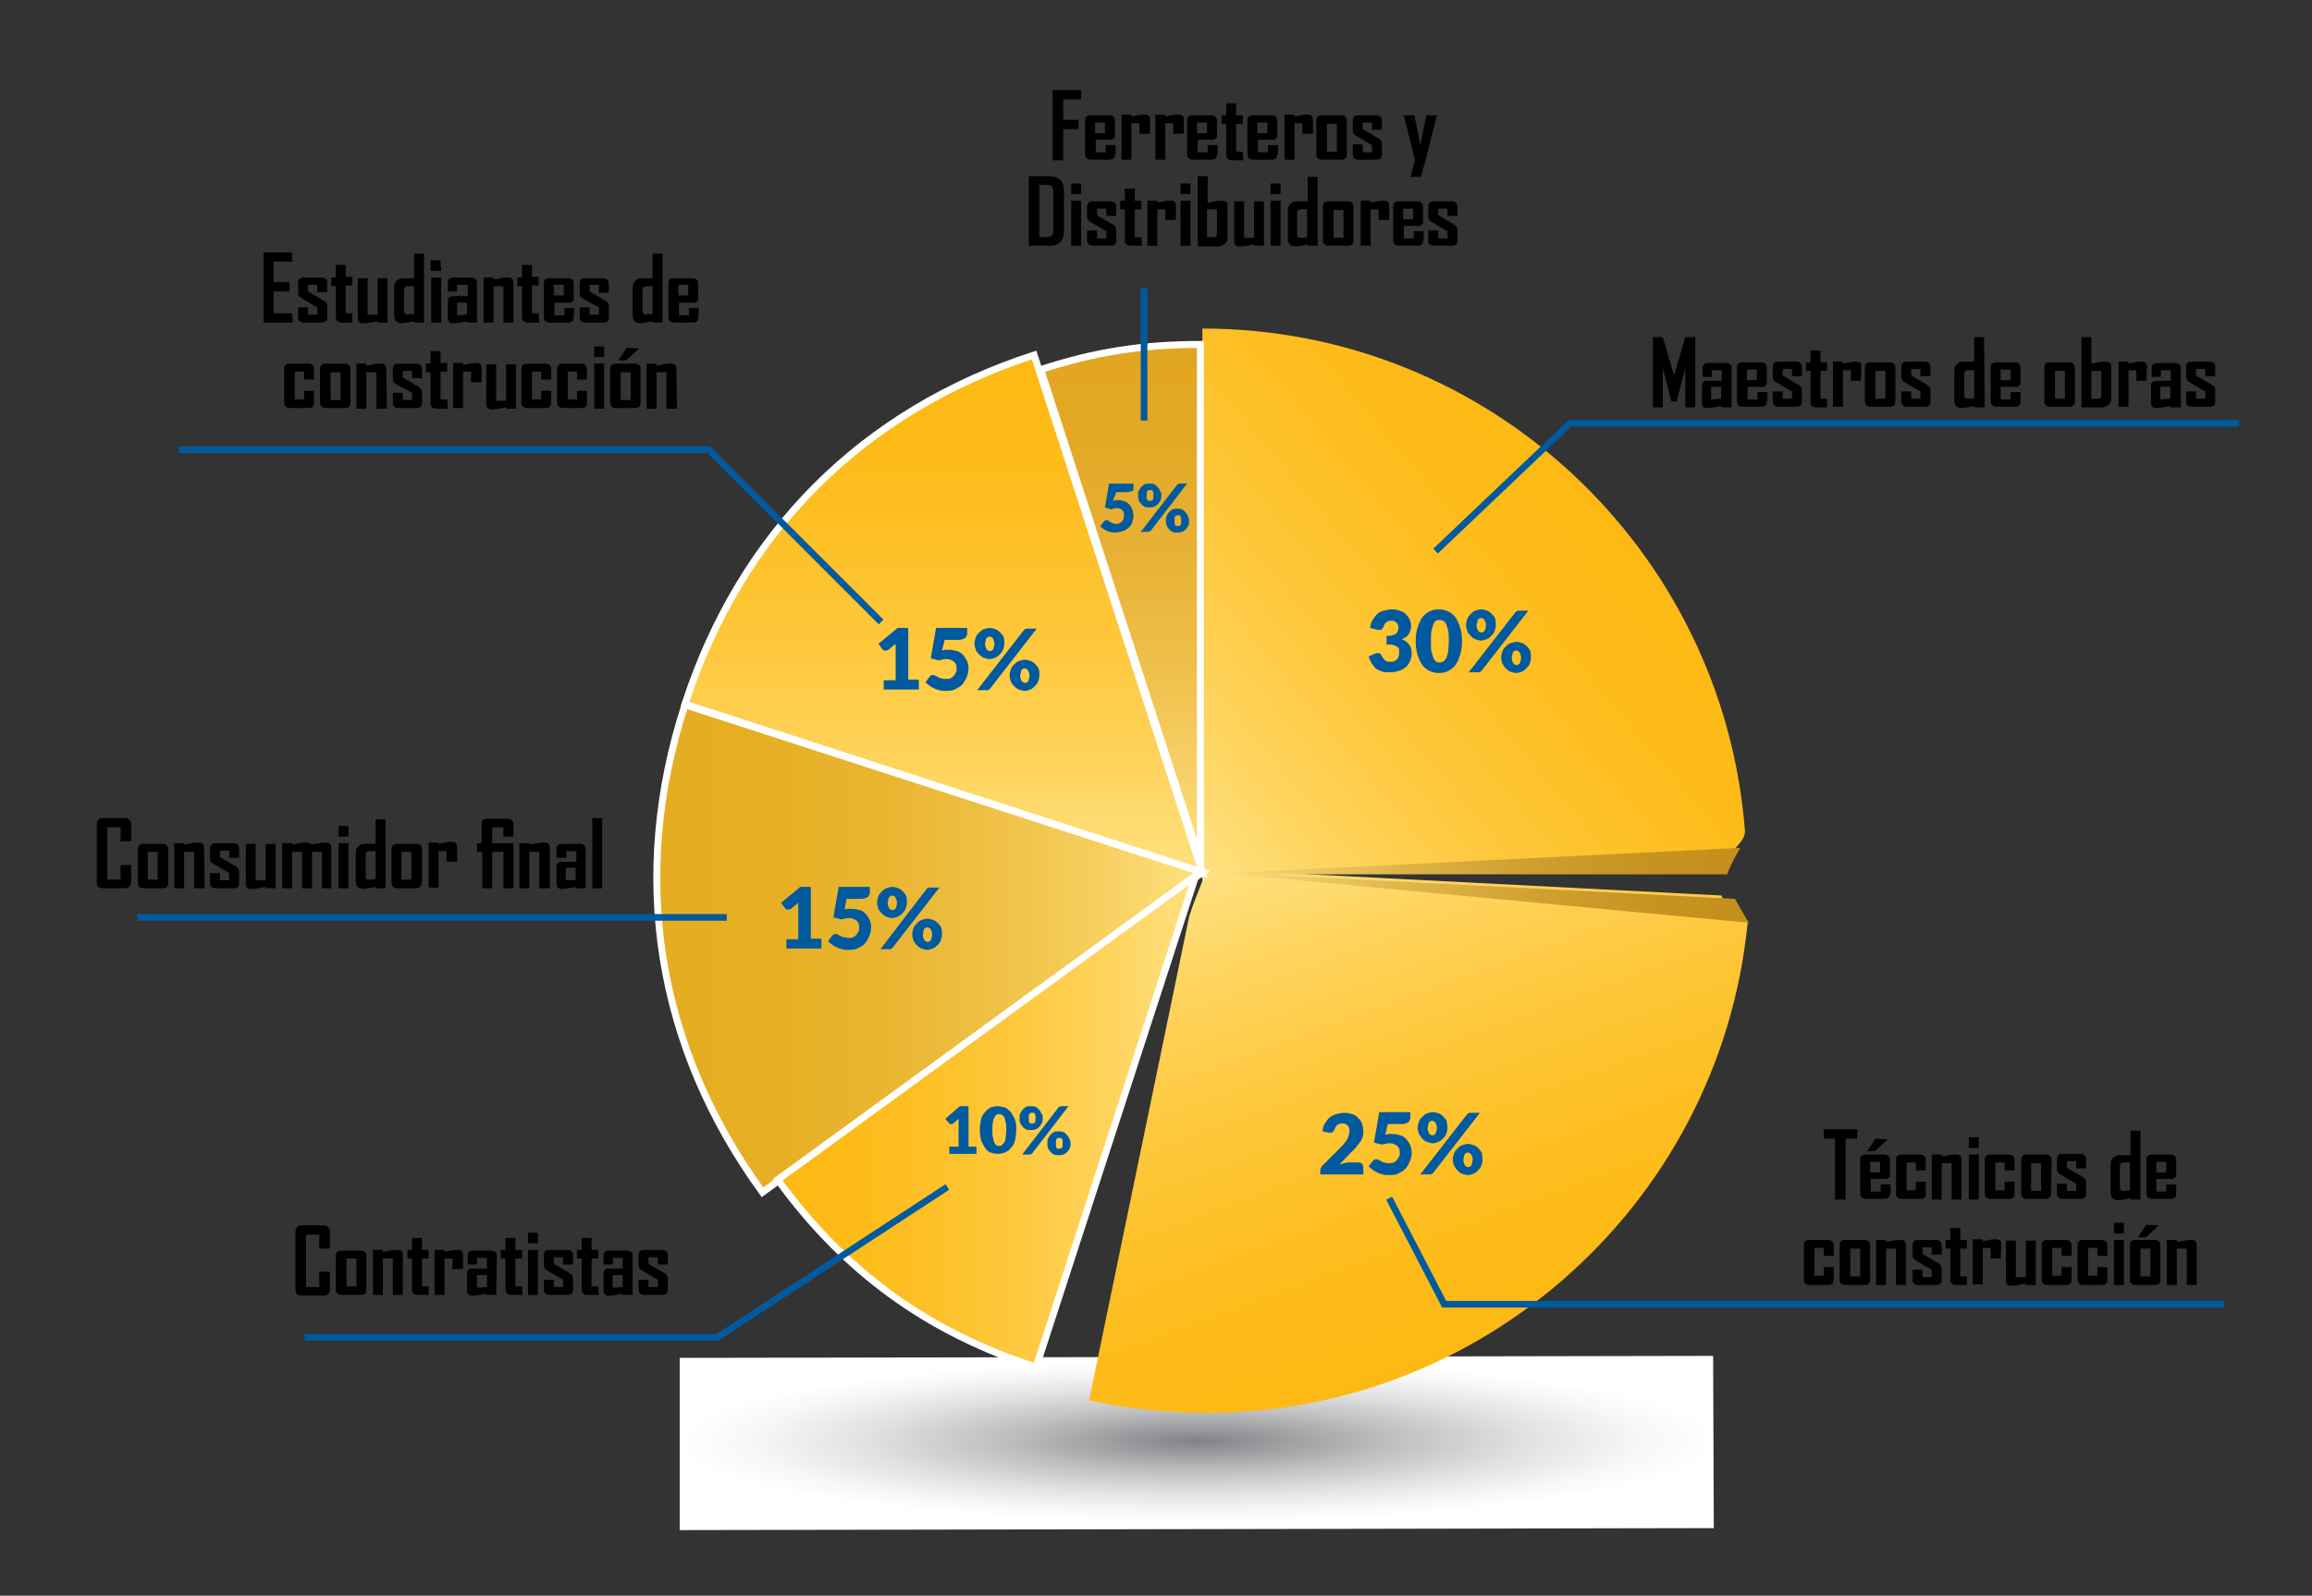 <?xml version="1.0" encoding="utf-8"?>
<!-- Generator: Adobe Illustrator 19.0.0, SVG Export Plug-In . SVG Version: 6.00 Build 0)  -->
<svg version="1.1" id="Capa_1" xmlns="http://www.w3.org/2000/svg" xmlns:xlink="http://www.w3.org/1999/xlink" x="0px" y="0px"
	 viewBox="-123 301 349 240.9" style="enable-background:new -123 301 349 240.9;" xml:space="preserve">
<rect x="-123" y="301" width="349" height="240.9" fill="#333333" stroke="none"/>
<style type="text/css">
	.st0{fill:url(#SVGID_1_);}
	.st1{fill:none;}
	.st2{opacity:0.77;}
	.st3{opacity:0;fill:#FFFFFF;}
	.st4{fill:url(#SVGID_2_);}
	.st5{fill:url(#SVGID_3_);}
	.st6{fill:url(#SVGID_4_);}
	.st7{fill:url(#SVGID_5_);stroke:#FFFFFF;stroke-width:1.05;stroke-miterlimit:10;}
	.st8{fill:url(#SVGID_6_);stroke:#FFFFFF;stroke-width:1.05;stroke-miterlimit:10;}
	.st9{fill:url(#SVGID_7_);stroke:#FFFFFF;stroke-width:1.05;stroke-miterlimit:10;}
	.st10{fill:url(#SVGID_8_);stroke:#FFFFFF;stroke-width:1.05;stroke-miterlimit:10;}
	.st11{fill:url(#SVGID_9_);}
	.st12{fill:#005A9D;}
	.st13{fill:none;stroke:#005A9D;stroke-miterlimit:10;}
</style>
<radialGradient id="SVGID_1_" cx="-232.143" cy="782.027" r="0.832" gradientTransform="matrix(94.224 -0.149 -1.489000e-02 -14.801 21942.644 12058.76)" gradientUnits="userSpaceOnUse">
	<stop  offset="0" style="stop-color:#818285"/>
	<stop  offset="7.940650e-02" style="stop-color:#8F9093"/>
	<stop  offset="0.379" style="stop-color:#BFC0C1"/>
	<stop  offset="0.643" style="stop-color:#E2E2E3"/>
	<stop  offset="0.859" style="stop-color:#F7F7F7"/>
	<stop  offset="1" style="stop-color:#FFFFFF"/>
</radialGradient>
<polygon class="st0" points="-20.4,506 135.6,505.7 135.7,531.7 -20.4,532 "/>
<g id="XMLID_284_">
	<path id="XMLID_285_" d="M-78.8,349.7h-4.4v-10.6h4.3v1.4h-2.8v3.1h2.4v1.4h-2.4v3.3h2.8L-78.8,349.7L-78.8,349.7z"/>
	<path id="XMLID_287_" d="M-73.6,348.9c0,0.6-0.3,0.8-0.9,0.8h-2.6c-0.6,0-0.9-0.3-0.9-0.8v-1.5h1.5v1.1h1.4v-1.1l-2.4-1.4
		c-0.3-0.2-0.5-0.4-0.5-0.7v-1.6c0-0.6,0.3-0.8,0.9-0.8h2.6c0.6,0,0.9,0.3,0.9,0.8v1.4h-1.5V344h-1.4v1l2.4,1.4
		c0.3,0.2,0.5,0.4,0.5,0.8V348.9z"/>
	<path id="XMLID_289_" d="M-69.7,349.7h-1.7c-0.6,0-0.9-0.3-0.9-0.8v-4.7H-73v-1.3h0.7V341h1.5v1.8h1v1.3h-1v4.2h1v1.4H-69.7z"/>
	<path id="XMLID_291_" d="M-64.5,349.7H-66v-0.2c-0.4,0.1-0.7,0.1-1.1,0.2s-0.8,0.1-1.1,0.1c-0.6,0-0.8-0.3-0.8-0.8v-6h1.5v5.5h1.5
		V343h1.5C-64.5,343-64.5,349.7-64.5,349.7z"/>
	<path id="XMLID_293_" d="M-59,349.7h-1.5v-0.2c-1,0.2-1.6,0.3-1.8,0.3c-0.4,0-0.7-0.1-0.9-0.3c-0.2-0.2-0.3-0.5-0.3-0.9v-4.2
		c0-0.6,0.2-0.9,0.6-1.2c0.3-0.2,0.7-0.2,1.3-0.2c0.1,0,0.3,0,0.6,0c0.2,0,0.4,0,0.5,0v-3.7h1.5V349.7z M-60.5,348.4v-4.2h-1
		c-0.3,0-0.5,0.2-0.5,0.5v3.3c0,0.3,0.2,0.5,0.5,0.5C-61.4,348.4-61.1,348.4-60.5,348.4z"/>
	<path id="XMLID_296_" d="M-56.4,341.9H-58v-1.6h1.5L-56.4,341.9L-56.4,341.9z M-56.4,349.7h-1.5v-6.8h1.5V349.7z"/>
	<path id="XMLID_299_" d="M-51,349.7h-1.5v-0.2c-0.4,0.1-0.7,0.1-1.1,0.2c-0.5,0.1-0.8,0.1-1,0.1c-0.6,0-0.8-0.3-0.8-0.8v-2.5
		c0-0.6,0.3-0.8,0.9-0.8h2.1V344H-54v1h-1.4v-1.3c0-0.6,0.3-0.8,0.9-0.8h2.6c0.6,0,0.9,0.3,0.9,0.8V349.7z M-52.5,348.5v-1.8H-54
		v1.9L-52.5,348.5z"/>
	<path id="XMLID_302_" d="M-45.5,349.7H-47v-5.5h-1.5v5.5H-50v-6.8h1.5v0.3c0.4-0.1,0.7-0.1,1.1-0.2c0.4-0.1,0.8-0.1,1.1-0.1
		c0.6,0,0.8,0.3,0.8,0.8V349.7z"/>
	<path id="XMLID_304_" d="M-41.6,349.7h-1.7c-0.6,0-0.9-0.3-0.9-0.8v-4.7h-0.7v-1.3h0.7V341h1.5v1.8h1v1.3h-1v4.2h1L-41.6,349.7
		L-41.6,349.7z"/>
	<path id="XMLID_306_" d="M-36.4,348.9c0,0.6-0.3,0.8-0.9,0.8H-40c-0.6,0-0.9-0.3-0.9-0.8v-5.1c0-0.6,0.3-0.8,0.9-0.8h2.7
		c0.6,0,0.9,0.3,0.9,0.8v2.5l-0.4,0.4h-2.5v1.9h1.5v-1.1h1.5L-36.4,348.9L-36.4,348.9z M-37.9,345.7V344h-1.5v1.6h1.5V345.7z"/>
	<path id="XMLID_309_" d="M-31.1,348.9c0,0.6-0.3,0.8-0.9,0.8h-2.6c-0.6,0-0.9-0.3-0.9-0.8v-1.5h1.5v1.1h1.4v-1.1l-2.4-1.3
		c-0.3-0.2-0.5-0.4-0.5-0.7v-1.6c0-0.6,0.3-0.8,0.9-0.8h2.6c0.6,0,0.9,0.3,0.9,0.8v1.4h-1.5V344H-34v1l2.4,1.4
		c0.3,0.2,0.5,0.4,0.5,0.8V348.9z"/>
	<path id="XMLID_311_" d="M-23,349.7h-1.5v-0.2c-1,0.2-1.6,0.3-1.8,0.3c-0.4,0-0.7-0.1-0.9-0.3c-0.2-0.2-0.3-0.5-0.3-0.9v-4.2
		c0-0.6,0.2-0.9,0.6-1.2c0.3-0.2,0.7-0.2,1.3-0.2c0.1,0,0.3,0,0.6,0c0.2,0,0.4,0,0.5,0v-3.7h1.5C-23,339.3-23,349.7-23,349.7z
		 M-24.5,348.4v-4.2h-1c-0.3,0-0.5,0.2-0.5,0.5v3.3c0,0.3,0.2,0.5,0.5,0.5C-25.4,348.4-25.1,348.4-24.5,348.4z"/>
	<path id="XMLID_314_" d="M-17.6,348.9c0,0.6-0.3,0.8-0.9,0.8h-2.7c-0.6,0-0.9-0.3-0.9-0.8v-5.1c0-0.6,0.3-0.8,0.9-0.8h2.7
		c0.6,0,0.9,0.3,0.9,0.8v2.5l-0.4,0.4h-2.5v1.9h1.5v-1.1h1.5L-17.6,348.9L-17.6,348.9z M-19.1,345.7V344h-1.5v1.6h1.5V345.7z"/>
</g>
<g id="XMLID_255_">
	<path id="XMLID_256_" d="M-75.6,361.8c0,0.6-0.3,0.8-0.9,0.8h-2.7c-0.6,0-0.9-0.3-0.9-0.8v-5.1c0-0.6,0.3-0.8,0.9-0.8h2.7
		c0.6,0,0.9,0.3,0.9,0.8v1.6h-1.5v-1.2h-1.4v4.2h1.4V360h1.5V361.8z"/>
	<path id="XMLID_258_" d="M-70.1,361.8c0,0.6-0.3,0.8-0.9,0.8h-2.8c-0.6,0-0.9-0.3-0.9-0.8v-5.1c0-0.6,0.3-0.8,0.9-0.8h2.8
		c0.6,0,0.9,0.3,0.9,0.8V361.8z M-71.6,361.4v-4.2h-1.5v4.2H-71.6z"/>
	<path id="XMLID_261_" d="M-64.6,362.7h-1.6v-5.5h-1.5v5.5h-1.5v-6.8h1.5v0.3c0.4-0.1,0.7-0.1,1.1-0.2c0.4-0.1,0.8-0.1,1.1-0.1
		c0.6,0,0.8,0.3,0.8,0.8L-64.6,362.7L-64.6,362.7z"/>
	<path id="XMLID_263_" d="M-59.3,361.8c0,0.6-0.3,0.8-0.9,0.8h-2.6c-0.6,0-0.9-0.3-0.9-0.8v-1.5h1.5v1.1h1.4v-1.1l-2.4-1.3
		c-0.3-0.2-0.5-0.4-0.5-0.7v-1.6c0-0.6,0.3-0.8,0.9-0.8h2.6c0.6,0,0.9,0.3,0.9,0.8v1.4h-1.5V357h-1.4v1l2.4,1.4
		c0.3,0.2,0.5,0.4,0.5,0.8V361.8z"/>
	<path id="XMLID_265_" d="M-55.4,362.7h-1.7c-0.6,0-0.9-0.3-0.9-0.8v-4.7h-0.7v-1.3h0.7V354h1.5v1.8h1v1.3h-1v4.2h1L-55.4,362.7
		L-55.4,362.7z"/>
	<path id="XMLID_267_" d="M-50.4,358.7h-1.5v-1.6h-1.2v5.5h-1.5v-6.8h1.5v0.3c0.3-0.1,0.6-0.1,1-0.2s0.7-0.1,1-0.1
		c0.6,0,0.8,0.3,0.8,0.8v2.1H-50.4z"/>
	<path id="XMLID_269_" d="M-45.1,362.7h-1.5v-0.2c-0.4,0.1-0.7,0.1-1.1,0.2s-0.8,0.1-1.1,0.1c-0.6,0-0.8-0.3-0.8-0.8v-6h1.5v5.5h1.5
		V356h1.5V362.7z"/>
	<path id="XMLID_271_" d="M-39.8,361.8c0,0.6-0.3,0.8-0.9,0.8h-2.7c-0.6,0-0.9-0.3-0.9-0.8v-5.1c0-0.6,0.3-0.8,0.9-0.8h2.7
		c0.6,0,0.9,0.3,0.9,0.8v1.6h-1.5v-1.2h-1.4v4.2h1.4V360h1.5V361.8z"/>
	<path id="XMLID_273_" d="M-34.4,361.8c0,0.6-0.3,0.8-0.9,0.8H-38c-0.6,0-0.9-0.3-0.9-0.8v-5.1c0-0.6,0.3-0.8,0.9-0.8h2.7
		c0.6,0,0.9,0.3,0.9,0.8v1.6h-1.5v-1.2h-1.4v4.2h1.4V360h1.5V361.8z"/>
	<path id="XMLID_275_" d="M-31.8,354.9h-1.5v-1.6h1.5V354.9z M-31.8,362.7h-1.5v-6.8h1.5V362.7z"/>
	<path id="XMLID_278_" d="M-26.3,361.8c0,0.6-0.3,0.8-0.9,0.8H-30c-0.6,0-0.9-0.3-0.9-0.8v-5.1c0-0.6,0.3-0.8,0.9-0.8h2.8
		c0.6,0,0.9,0.3,0.9,0.8V361.8z M-26.5,353.6l-2,1.8h-1.1v-0.1l1.2-1.8L-26.5,353.6L-26.5,353.6z M-27.8,361.4v-4.2h-1.5v4.2H-27.8z
		"/>
	<path id="XMLID_282_" d="M-20.8,362.7h-1.6v-5.5h-1.5v5.5h-1.5v-6.8h1.5v0.3c0.4-0.1,0.7-0.1,1.1-0.2c0.4-0.1,0.8-0.1,1.1-0.1
		c0.6,0,0.8,0.3,0.8,0.8L-20.8,362.7L-20.8,362.7z"/>
</g>
<path d="M-103.2,434.1c0,0.6-0.3,1-1,1h-3.3c-0.6,0-0.9-0.3-0.9-1v-8.6c0-0.6,0.3-1,0.9-1h3.3c0.6,0,1,0.3,1,1v2.5h-1.6v-2.1h-2v7.9
	h2v-2.2h1.6V434.1z M-97.6,434.3c0,0.6-0.3,0.8-0.9,0.8h-2.8c-0.6,0-0.9-0.3-0.9-0.8v-5.1c0-0.6,0.3-0.8,0.9-0.8h2.8
	c0.6,0,0.9,0.3,0.9,0.8V434.3z M-99.2,433.8v-4.2h-1.5v4.2H-99.2z M-92.1,435.1h-1.6v-5.5h-1.5v5.5h-1.5v-6.8h1.5v0.2
	c0.4-0.1,0.7-0.1,1.1-0.2s0.8-0.1,1.1-0.1c0.6,0,0.8,0.3,0.8,0.8L-92.1,435.1L-92.1,435.1z M-86.9,434.3c0,0.6-0.3,0.8-0.9,0.8h-2.6
	c-0.6,0-0.9-0.3-0.9-0.8v-1.5h1.5v1.1h1.4v-1.1l-2.4-1.4c-0.3-0.2-0.5-0.4-0.5-0.7v-1.6c0-0.6,0.3-0.8,0.9-0.8h2.6
	c0.6,0,0.9,0.3,0.9,0.8v1.4h-1.5v-1.1h-1.4v1l2.4,1.4c0.3,0.2,0.5,0.4,0.5,0.8V434.3z M-81.4,435.1h-1.5v-0.2
	c-0.4,0.1-0.7,0.1-1.1,0.2c-0.4,0.1-0.8,0.1-1.1,0.1c-0.6,0-0.8-0.3-0.8-0.8v-6h1.5v5.5h1.5v-5.5h1.5
	C-81.4,428.4-81.4,435.1-81.4,435.1z M-72.9,435.1h-1.5v-5.5h-1.5v5.5h-1.5v-5.5h-1.5v5.5h-1.5v-6.8h1.5v0.2
	c0.4-0.1,0.7-0.1,1.1-0.2c0.4-0.1,0.8-0.1,1.1-0.1c0.4,0,0.6,0.1,0.7,0.3c0.4-0.1,0.8-0.1,1.1-0.2c0.5-0.1,0.9-0.1,1.1-0.1
	c0.6,0,0.8,0.3,0.8,0.8v6.1H-72.9z M-70.4,427.3h-1.5v-1.6h1.5V427.3z M-70.4,435.1h-1.5v-6.8h1.5V435.1z M-64.8,435.1h-1.5v-0.2
	c-1,0.2-1.6,0.3-1.8,0.3c-0.4,0-0.7-0.1-0.9-0.3c-0.2-0.2-0.3-0.5-0.3-0.9v-4.2c0-0.6,0.2-0.9,0.6-1.2c0.3-0.2,0.7-0.2,1.3-0.2
	c0.1,0,0.3,0,0.6,0c0.2,0,0.4,0,0.5,0v-3.7h1.5C-64.8,424.7-64.8,435.1-64.8,435.1z M-67.3,433.8c0.1,0,0.4,0,1-0.1v-4.2h-1
	c-0.3,0-0.5,0.2-0.5,0.5v3.3C-67.8,433.7-67.7,433.8-67.3,433.8L-67.3,433.8z M-59.4,434.3c0,0.6-0.3,0.8-0.9,0.8H-63
	c-0.6,0-0.9-0.3-0.9-0.8v-5.1c0-0.6,0.3-0.8,0.9-0.8h2.8c0.6,0,0.9,0.3,0.9,0.8v5.1H-59.4z M-60.9,433.8v-4.2h-1.5v4.2H-60.9z
	 M-54.1,431.1h-1.5v-1.6h-1.2v5.5h-1.5v-6.8h1.5v0.2c0.3-0.1,0.6-0.1,1-0.2s0.7-0.1,1-0.1c0.6,0,0.8,0.3,0.8,0.8v2.2H-54.1z
	 M-45.5,435.1H-47v-5.5h-1.7v5.5h-1.5v-5.5H-51v-1.3h0.7v-2.9c0-0.6,0.3-0.8,0.9-0.8h3c0.6,0,0.9,0.3,0.9,0.8v1.9H-47v-1.4h-1.7v2.4
	h3.2V435.1z M-40,435.1h-1.6v-5.5h-1.5v5.5h-1.5v-6.8h1.6v0.2c0.4-0.1,0.7-0.1,1.1-0.2s0.8-0.1,1.1-0.1c0.6,0,0.8,0.3,0.8,0.8V435.1
	z M-34.6,435.1h-1.5v-0.2c-0.4,0.1-0.7,0.1-1.1,0.2c-0.5,0.1-0.8,0.1-1,0.1c-0.6,0-0.8-0.3-0.8-0.8v-2.5c0-0.6,0.3-0.8,0.9-0.8h2.1
	v-1.6h-1.5v1H-39v-1.3c0-0.6,0.3-0.8,0.9-0.8h2.6c0.6,0,0.9,0.3,0.9,0.8V435.1z M-36.1,433.9V432h-1.5v1.9H-36.1z M-32.1,435.1h-1.5
	v-10.6h1.5V435.1z"/>
<g id="XMLID_226_">
	<path id="XMLID_227_" d="M-73.2,495.6c0,0.6-0.3,1-1,1h-3.3c-0.6,0-0.9-0.3-0.9-1V487c0-0.6,0.3-1,0.9-1h3.3c0.6,0,1,0.3,1,1v2.5
		h-1.6v-2.1h-2v7.9h2V493h1.6V495.6z"/>
	<path id="XMLID_229_" d="M-67.7,495.7c0,0.6-0.3,0.8-0.9,0.8h-2.8c-0.6,0-0.9-0.3-0.9-0.8v-5.1c0-0.6,0.3-0.8,0.9-0.8h2.8
		c0.6,0,0.9,0.3,0.9,0.8V495.7z M-69.2,495.2V491h-1.5v4.2H-69.2z"/>
	<path id="XMLID_232_" d="M-62.1,496.5h-1.6V491h-1.5v5.5h-1.5v-6.8h1.5v0.3c0.4-0.1,0.7-0.1,1.1-0.2s0.8-0.1,1.1-0.1
		c0.6,0,0.8,0.3,0.8,0.8v6H-62.1z"/>
	<path id="XMLID_234_" d="M-58.2,496.5h-1.7c-0.6,0-0.9-0.3-0.9-0.8V491h-0.7v-1.3h0.7v-1.8h1.5v1.8h1v1.3h-1v4.2h1v1.3H-58.2z"/>
	<path id="XMLID_236_" d="M-53.2,492.6h-1.5V491h-1.2v5.5h-1.5v-6.8h1.5v0.3c0.3-0.1,0.6-0.1,1-0.2s0.7-0.1,1-0.1
		c0.6,0,0.8,0.3,0.8,0.8v2.1H-53.2z"/>
	<path id="XMLID_238_" d="M-48.1,496.5h-1.5v-0.2c-0.4,0.1-0.7,0.1-1.1,0.2c-0.5,0.1-0.8,0.1-1,0.1c-0.6,0-0.8-0.3-0.8-0.8v-2.5
		c0-0.6,0.3-0.8,0.9-0.8h2.1v-1.6H-51v1h-1.4v-1.3c0-0.6,0.3-0.8,0.9-0.8h2.6c0.6,0,0.9,0.3,0.9,0.8L-48.1,496.5L-48.1,496.5z
		 M-49.5,495.3v-1.8H-51v1.9L-49.5,495.3z"/>
	<path id="XMLID_241_" d="M-44.1,496.5h-1.7c-0.6,0-0.9-0.3-0.9-0.8V491h-0.7v-1.3h0.7v-1.8h1.5v1.8h1v1.3h-1v4.2h1L-44.1,496.5
		L-44.1,496.5z"/>
	<path id="XMLID_243_" d="M-41.8,488.7h-1.5v-1.6h1.5V488.7z M-41.8,496.5h-1.5v-6.8h1.5V496.5z"/>
	<path id="XMLID_246_" d="M-36.5,495.7c0,0.6-0.3,0.8-0.9,0.8H-40c-0.6,0-0.9-0.3-0.9-0.8v-1.5h1.5v1.1h1.4v-1.1l-2.4-1.4
		c-0.3-0.2-0.5-0.4-0.5-0.7v-1.6c0-0.6,0.3-0.8,0.9-0.8h2.6c0.6,0,0.9,0.3,0.9,0.8v1.4H-38v-1.1h-1.4v1l2.4,1.4
		c0.3,0.2,0.5,0.4,0.5,0.8V495.7z"/>
	<path id="XMLID_248_" d="M-32.6,496.5h-1.7c-0.6,0-0.9-0.3-0.9-0.8V491h-0.7v-1.3h0.7v-1.8h1.5v1.8h1v1.3h-1v4.2h1L-32.6,496.5
		L-32.6,496.5z"/>
	<path id="XMLID_250_" d="M-27.5,496.5H-29v-0.2c-0.4,0.1-0.7,0.1-1.1,0.2c-0.5,0.1-0.8,0.1-1,0.1c-0.6,0-0.8-0.3-0.8-0.8v-2.5
		c0-0.6,0.3-0.8,0.9-0.8h2v-1.6h-1.5v1h-1.4v-1.3c0-0.6,0.3-0.8,0.9-0.8h2.6c0.6,0,0.9,0.3,0.9,0.8V496.5z M-29,495.3v-1.8h-1.5v1.9
		L-29,495.3z"/>
	<path id="XMLID_253_" d="M-22.2,495.7c0,0.6-0.3,0.8-0.9,0.8h-2.6c-0.6,0-0.9-0.3-0.9-0.8v-1.5h1.5v1.1h1.4v-1.1l-2.4-1.4
		c-0.3-0.2-0.5-0.4-0.5-0.7v-1.6c0-0.6,0.3-0.8,0.9-0.8h2.6c0.6,0,0.9,0.3,0.9,0.8v1.4h-1.5v-1.1h-1.4v1l2.4,1.4
		c0.3,0.2,0.5,0.4,0.5,0.8V495.7z"/>
</g>
<g id="XMLID_199_">
	<path id="XMLID_200_" d="M40.2,316h-2.7v3.1h2.3v1.4h-2.3v4.7h-1.6v-10.6h4.3V316z"/>
	<path id="XMLID_202_" d="M45.3,324.3c0,0.6-0.3,0.8-0.9,0.8h-2.7c-0.6,0-0.9-0.3-0.9-0.8v-5.1c0-0.6,0.3-0.8,0.9-0.8h2.7
		c0.6,0,0.9,0.3,0.9,0.8v2.5l-0.4,0.4h-2.5v1.9h1.5v-1.1h1.5v1.4H45.3z M43.8,321.1v-1.6h-1.5v1.6H43.8z"/>
	<path id="XMLID_205_" d="M50.6,321.2H49v-1.6h-1.2v5.5h-1.5v-6.8h1.5v0.3c0.3-0.1,0.6-0.1,1-0.2c0.4-0.1,0.7-0.1,1-0.1
		c0.6,0,0.8,0.3,0.8,0.8V321.2z"/>
	<path id="XMLID_207_" d="M55.6,321.2h-1.5v-1.6h-1.2v5.5h-1.5v-6.8h1.5v0.3c0.3-0.1,0.6-0.1,1-0.2c0.4-0.1,0.7-0.1,1-0.1
		c0.6,0,0.8,0.3,0.8,0.8v2.1H55.6z"/>
	<path id="XMLID_209_" d="M60.7,324.3c0,0.6-0.3,0.8-0.9,0.8h-2.7c-0.6,0-0.9-0.3-0.9-0.8v-5.1c0-0.6,0.3-0.8,0.9-0.8h2.7
		c0.6,0,0.9,0.3,0.9,0.8v2.5l-0.4,0.4h-2.5v1.9h1.5v-1.1h1.5v1.4H60.7z M59.2,321.1v-1.6h-1.5v1.6H59.2z"/>
	<path id="XMLID_212_" d="M64.7,325.2H63c-0.6,0-0.9-0.3-0.9-0.8v-4.7h-0.7v-1.3h0.7v-1.8h1.5v1.8h1v1.3h-1v4.2h1L64.7,325.2
		L64.7,325.2z"/>
	<path id="XMLID_214_" d="M69.8,324.3c0,0.6-0.3,0.8-0.9,0.8h-2.7c-0.6,0-0.9-0.3-0.9-0.8v-5.1c0-0.6,0.3-0.8,0.9-0.8h2.7
		c0.6,0,0.9,0.3,0.9,0.8v2.5l-0.4,0.4h-2.5v1.9h1.5v-1.1h1.5v1.4H69.8z M68.3,321.1v-1.6h-1.5v1.6H68.3z"/>
	<path id="XMLID_217_" d="M75.1,321.2h-1.5v-1.6h-1.2v5.5h-1.5v-6.8h1.5v0.3c0.3-0.1,0.6-0.1,1-0.2c0.4-0.1,0.7-0.1,1-0.1
		c0.6,0,0.8,0.3,0.8,0.8v2.1H75.1z"/>
	<path id="XMLID_219_" d="M80.3,324.3c0,0.6-0.3,0.8-0.9,0.8h-2.8c-0.6,0-0.9-0.3-0.9-0.8v-5.1c0-0.6,0.3-0.8,0.9-0.8h2.8
		c0.6,0,0.9,0.3,0.9,0.8V324.3z M78.8,323.9v-4.2h-1.5v4.2C77.3,323.9,78.8,323.9,78.8,323.9z"/>
	<path id="XMLID_222_" d="M85.6,324.3c0,0.6-0.3,0.8-0.9,0.8h-2.6c-0.6,0-0.9-0.3-0.9-0.8v-1.5h1.5v1.2h1.4v-1.1l-2.4-1.4
		c-0.3-0.2-0.5-0.4-0.5-0.7v-1.6c0-0.6,0.3-0.8,0.9-0.8h2.6c0.6,0,0.9,0.3,0.9,0.8v1.4h-1.5v-1.1h-1.4v1l2.4,1.4
		c0.3,0.2,0.5,0.4,0.5,0.8V324.3z"/>
	<path id="XMLID_224_" d="M93.9,318.4l-1.7,6.7l-0.7,2.6h-1.6l0.7-2.5l-1.7-6.8h1.6l0.9,4.5l0.9-4.5
		C92.3,318.4,93.9,318.4,93.9,318.4z"/>
</g>
<g id="XMLID_162_">
	<path id="XMLID_163_" d="M37.6,336.1c0,0.6-0.2,1.1-0.6,1.5c-0.4,0.4-0.9,0.5-1.5,0.5h-3.2v-10.5h3.2c0.6,0,1.1,0.2,1.5,0.5
		c0.4,0.4,0.6,0.8,0.6,1.5V336.1z M36,335.9v-6.1c0-0.6-0.3-0.9-0.9-0.9h-1.2v7.9H35C35.7,336.8,36,336.5,36,335.9z"/>
	<path id="XMLID_166_" d="M40.2,330.3h-1.5v-1.6h1.5V330.3z M40.2,338.1h-1.5v-6.8h1.5V338.1z"/>
	<path id="XMLID_169_" d="M45.5,337.3c0,0.6-0.3,0.8-0.9,0.8H42c-0.6,0-0.9-0.3-0.9-0.8v-1.5h1.5v1.2H44v-1.1l-2.4-1.4
		c-0.3-0.2-0.5-0.4-0.5-0.7v-1.6c0-0.6,0.3-0.8,0.9-0.8h2.6c0.6,0,0.9,0.3,0.9,0.8v1.4H44v-1.1h-1.4v1l2.4,1.4
		c0.3,0.2,0.5,0.4,0.5,0.8V337.3z"/>
	<path id="XMLID_171_" d="M49.4,338.1h-1.7c-0.6,0-0.9-0.3-0.9-0.8v-4.7h-0.7v-1.3h0.7v-1.8h1.5v1.8h1v1.3h-1v4.2h1L49.4,338.1
		L49.4,338.1z"/>
	<path id="XMLID_173_" d="M54.4,334.2h-1.5v-1.6h-1.2v5.5h-1.5v-6.8h1.5v0.3c0.3-0.1,0.6-0.1,1-0.2c0.4-0.1,0.7-0.1,1-0.1
		c0.6,0,0.8,0.3,0.8,0.8v2.1H54.4z"/>
	<path id="XMLID_175_" d="M56.7,330.3h-1.5v-1.6h1.5V330.3z M56.7,338.1h-1.5v-6.8h1.5V338.1z"/>
	<path id="XMLID_178_" d="M62.3,336.8c0,0.4-0.1,0.8-0.4,1s-0.6,0.4-1,0.4h-3.1v-10.6h1.5v4c0.4-0.1,0.7-0.1,1.1-0.2
		c0.5-0.1,0.8-0.1,1.1-0.1c0.6,0,0.8,0.3,0.8,0.8L62.3,336.8L62.3,336.8z M60.7,336.3v-3.7h-1.5v4.2h1
		C60.5,336.9,60.7,336.7,60.7,336.3z"/>
	<path id="XMLID_181_" d="M67.8,338.1h-1.5v-0.2c-0.4,0.1-0.7,0.1-1.1,0.2c-0.4,0.1-0.8,0.1-1.1,0.1c-0.6,0-0.8-0.3-0.8-0.8v-6h1.5
		v5.5h1.5v-5.5h1.5L67.8,338.1L67.8,338.1z"/>
	<path id="XMLID_183_" d="M70.3,330.3h-1.5v-1.6h1.5V330.3z M70.3,338.1h-1.5v-6.8h1.5V338.1z"/>
	<path id="XMLID_186_" d="M75.9,338.1h-1.5v-0.2c-1,0.2-1.6,0.3-1.8,0.3c-0.4,0-0.7-0.1-0.9-0.3c-0.2-0.2-0.3-0.5-0.3-0.9v-4.2
		c0-0.6,0.2-0.9,0.6-1.2c0.3-0.2,0.7-0.2,1.3-0.2c0.1,0,0.3,0,0.6,0c0.2,0,0.4,0,0.5,0v-3.7h1.5L75.9,338.1L75.9,338.1z M74.3,336.8
		v-4.2h-1c-0.3,0-0.5,0.2-0.5,0.5v3.3c0,0.3,0.2,0.5,0.5,0.5C73.4,336.9,73.7,336.9,74.3,336.8z"/>
	<path id="XMLID_189_" d="M81.3,337.3c0,0.6-0.3,0.8-0.9,0.8h-2.8c-0.6,0-0.9-0.3-0.9-0.8v-5.1c0-0.6,0.3-0.8,0.9-0.8h2.8
		c0.6,0,0.9,0.3,0.9,0.8V337.3z M79.8,336.9v-4.2h-1.5v4.2H79.8z"/>
	<path id="XMLID_192_" d="M86.6,334.2h-1.5v-1.6h-1.2v5.5h-1.5v-6.8h1.5v0.3c0.3-0.1,0.6-0.1,1-0.2c0.4-0.1,0.7-0.1,1-0.1
		c0.6,0,0.8,0.3,0.8,0.8v2.1H86.6z"/>
	<path id="XMLID_194_" d="M91.8,337.3c0,0.6-0.3,0.8-0.9,0.8h-2.7c-0.6,0-0.9-0.3-0.9-0.8v-5.1c0-0.6,0.3-0.8,0.9-0.8h2.7
		c0.6,0,0.9,0.3,0.9,0.8v2.5l-0.4,0.4h-2.5v1.9h1.5v-1.1h1.5v1.4H91.8z M90.3,334.1v-1.6h-1.5v1.6H90.3z"/>
	<path id="XMLID_197_" d="M97,337.3c0,0.6-0.3,0.8-0.9,0.8h-2.6c-0.6,0-0.9-0.3-0.9-0.8v-1.5h1.5v1.2h1.4v-1.1l-2.4-1.4
		c-0.3-0.2-0.5-0.4-0.5-0.7v-1.6c0-0.6,0.3-0.8,0.9-0.8h2.6c0.6,0,0.9,0.3,0.9,0.8v1.4h-1.5v-1.1h-1.4v1l2.4,1.4
		c0.3,0.2,0.5,0.4,0.5,0.8V337.3z"/>
</g>
<g id="XMLID_135_">
	<path id="XMLID_136_" d="M157.3,472.9h-1.7v9.2H154v-9.2h-1.7v-1.4h5.1L157.3,472.9L157.3,472.9z"/>
	<path id="XMLID_138_" d="M162.3,481.2c0,0.6-0.3,0.8-0.9,0.8h-2.7c-0.6,0-0.9-0.3-0.9-0.8v-5.1c0-0.6,0.3-0.8,0.9-0.8h2.7
		c0.6,0,0.9,0.3,0.9,0.8v2.5l-0.4,0.4h-2.5v1.9h1.5v-1.1h1.5v1.4H162.3z M162,473l-2,1.8h-1.1v-0.1l1.2-1.8L162,473L162,473z
		 M160.8,478v-1.6h-1.5v1.6H160.8z"/>
	<path id="XMLID_142_" d="M167.7,481.2c0,0.6-0.3,0.8-0.9,0.8h-2.7c-0.6,0-0.9-0.3-0.9-0.8v-5.1c0-0.6,0.3-0.8,0.9-0.8h2.7
		c0.6,0,0.9,0.3,0.9,0.8v1.6h-1.5v-1.2h-1.4v4.2h1.4v-1.3h1.5V481.2z"/>
	<path id="XMLID_144_" d="M173.2,482.1h-1.6v-5.5h-1.5v5.5h-1.5v-6.8h1.5v0.3c0.4-0.1,0.7-0.1,1.1-0.2s0.8-0.1,1.1-0.1
		c0.6,0,0.8,0.3,0.8,0.8v6H173.2z"/>
	<path id="XMLID_146_" d="M175.7,474.3h-1.5v-1.6h1.5V474.3z M175.7,482.1h-1.5v-6.8h1.5V482.1z"/>
	<path id="XMLID_149_" d="M181.1,481.2c0,0.6-0.3,0.8-0.9,0.8h-2.7c-0.6,0-0.9-0.3-0.9-0.8v-5.1c0-0.6,0.3-0.8,0.9-0.8h2.7
		c0.6,0,0.9,0.3,0.9,0.8v1.6h-1.5v-1.2h-1.4v4.2h1.4v-1.3h1.5V481.2z"/>
	<path id="XMLID_151_" d="M186.6,481.2c0,0.6-0.3,0.8-0.9,0.8H183c-0.6,0-0.9-0.3-0.9-0.8v-5.1c0-0.6,0.3-0.8,0.9-0.8h2.8
		c0.6,0,0.9,0.3,0.9,0.8L186.6,481.2L186.6,481.2z M185.1,480.8v-4.2h-1.5v4.2H185.1z"/>
	<path id="XMLID_154_" d="M191.9,481.2c0,0.6-0.3,0.8-0.9,0.8h-2.6c-0.6,0-0.9-0.3-0.9-0.8v-1.5h1.5v1.1h1.4v-1.1l-2.4-1.4
		c-0.3-0.2-0.5-0.4-0.5-0.7V476c0-0.6,0.3-0.8,0.9-0.8h2.6c0.6,0,0.9,0.3,0.9,0.8v1.4h-1.5v-1.1H189v1l2.4,1.4
		c0.3,0.2,0.5,0.4,0.5,0.8V481.2z"/>
	<path id="XMLID_156_" d="M200.1,482.1h-1.5v-0.2c-1,0.2-1.6,0.3-1.8,0.3c-0.4,0-0.7-0.1-0.9-0.3c-0.2-0.2-0.3-0.5-0.3-0.9v-4.2
		c0-0.6,0.2-0.9,0.6-1.2c0.3-0.2,0.7-0.2,1.3-0.2c0.1,0,0.3,0,0.6,0c0.2,0,0.4,0,0.5,0v-3.7h1.5L200.1,482.1L200.1,482.1z
		 M198.5,480.7v-4.2h-1c-0.3,0-0.5,0.2-0.5,0.5v3.3c0,0.3,0.2,0.5,0.5,0.5C197.6,480.8,198,480.8,198.5,480.7z"/>
	<path id="XMLID_159_" d="M205.5,481.2c0,0.6-0.3,0.8-0.9,0.8h-2.7c-0.6,0-0.9-0.3-0.9-0.8v-5.1c0-0.6,0.3-0.8,0.9-0.8h2.7
		c0.6,0,0.9,0.3,0.9,0.8v2.5L205,479h-2.5v1.9h1.5v-1.1h1.5V481.2z M204,478v-1.6h-1.5v1.6H204z"/>
</g>
<g id="XMLID_106_">
	<path id="XMLID_107_" d="M153.8,494.2c0,0.6-0.3,0.8-0.9,0.8h-2.7c-0.6,0-0.9-0.3-0.9-0.8V489c0-0.6,0.3-0.8,0.9-0.8h2.7
		c0.6,0,0.9,0.3,0.9,0.8v1.6h-1.5v-1.2h-1.4v4.2h1.4v-1.3h1.5V494.2z"/>
	<path id="XMLID_109_" d="M159.3,494.2c0,0.6-0.3,0.8-0.9,0.8h-2.8c-0.6,0-0.9-0.3-0.9-0.8V489c0-0.6,0.3-0.8,0.9-0.8h2.8
		c0.6,0,0.9,0.3,0.9,0.8V494.2z M157.8,493.7v-4.2h-1.5v4.2H157.8z"/>
	<path id="XMLID_112_" d="M164.8,495h-1.6v-5.5h-1.5v5.5h-1.5v-6.8h1.5v0.3c0.4-0.1,0.7-0.1,1.1-0.2s0.8-0.1,1.1-0.1
		c0.6,0,0.8,0.3,0.8,0.8v6H164.8z"/>
	<path id="XMLID_114_" d="M170.1,494.2c0,0.6-0.3,0.8-0.9,0.8h-2.6c-0.6,0-0.9-0.3-0.9-0.8v-1.5h1.5v1.1h1.4v-1.1l-2.4-1.4
		c-0.3-0.2-0.5-0.4-0.5-0.7V489c0-0.6,0.3-0.8,0.9-0.8h2.6c0.6,0,0.9,0.3,0.9,0.8v1.4h-1.5v-1.1h-1.4v1l2.4,1.4
		c0.3,0.2,0.5,0.4,0.5,0.8V494.2z"/>
	<path id="XMLID_116_" d="M174,495h-1.7c-0.6,0-0.9-0.3-0.9-0.8v-4.7h-0.7v-1.3h0.7v-1.8h1.5v1.8h1v1.3h-1v4.2h1v1.3H174z"/>
	<path id="XMLID_118_" d="M179,491h-1.5v-1.6h-1.2v5.5h-1.5v-6.8h1.5v0.3c0.3-0.1,0.6-0.1,1-0.2s0.7-0.1,1-0.1
		c0.6,0,0.8,0.3,0.8,0.8L179,491L179,491z"/>
	<path id="XMLID_120_" d="M184.3,495h-1.5v-0.2c-0.4,0.1-0.7,0.1-1.1,0.2s-0.8,0.1-1.1,0.1c-0.6,0-0.8-0.3-0.8-0.8v-6h1.5v5.5h1.5
		v-5.5h1.5V495z"/>
	<path id="XMLID_122_" d="M189.7,494.2c0,0.6-0.3,0.8-0.9,0.8h-2.7c-0.6,0-0.9-0.3-0.9-0.8V489c0-0.6,0.3-0.8,0.9-0.8h2.7
		c0.6,0,0.9,0.3,0.9,0.8v1.6h-1.5v-1.2h-1.4v4.2h1.4v-1.3h1.5V494.2z"/>
	<path id="XMLID_124_" d="M195.1,494.2c0,0.6-0.3,0.8-0.9,0.8h-2.7c-0.6,0-0.9-0.3-0.9-0.8V489c0-0.6,0.3-0.8,0.9-0.8h2.7
		c0.6,0,0.9,0.3,0.9,0.8v1.6h-1.5v-1.2h-1.4v4.2h1.4v-1.3h1.5V494.2z"/>
	<path id="XMLID_126_" d="M197.6,487.2h-1.5v-1.6h1.5V487.2z M197.6,495h-1.5v-6.8h1.5V495z"/>
	<path id="XMLID_129_" d="M203.1,494.2c0,0.6-0.3,0.8-0.9,0.8h-2.8c-0.6,0-0.9-0.3-0.9-0.8V489c0-0.6,0.3-0.8,0.9-0.8h2.8
		c0.6,0,0.9,0.3,0.9,0.8V494.2z M202.9,486l-2,1.8h-1.1v-0.1l1.2-1.8L202.9,486L202.9,486z M201.6,493.7v-4.2h-1.5v4.2H201.6z"/>
	<path id="XMLID_133_" d="M208.7,495h-1.6v-5.5h-1.5v5.5h-1.5v-6.8h1.5v0.3c0.4-0.1,0.7-0.1,1.1-0.2s0.8-0.1,1.1-0.1
		c0.6,0,0.8,0.3,0.8,0.8v6H208.7z"/>
</g>
<g id="XMLID_67_">
	<path id="XMLID_68_" d="M132.9,362.5h-1.5v-5.2c0-0.3,0-0.7,0.1-1.1l-1.4,5.4h-0.8l-1.4-5.4c0.1,0.5,0.1,0.9,0.1,1.1v5.2h-1.5
		v-10.6h1.5l1.7,5.8c0,0.1,0,0.2,0,0.5c0-0.1,0-0.3,0-0.5l1.7-5.8h1.5L132.9,362.5L132.9,362.5z"/>
	<path id="XMLID_70_" d="M138.3,362.5h-1.5v-0.2c-0.4,0.1-0.7,0.1-1.1,0.2c-0.5,0.1-0.8,0.1-1,0.1c-0.6,0-0.8-0.3-0.8-0.8v-2.5
		c0-0.6,0.3-0.8,0.9-0.8h2.1v-1.6h-1.5v1H134v-1.3c0-0.6,0.3-0.8,0.9-0.8h2.6c0.6,0,0.9,0.3,0.9,0.8v5.9H138.3z M136.8,361.2v-1.8
		h-1.5v1.9L136.8,361.2z"/>
	<path id="XMLID_73_" d="M143.7,361.6c0,0.6-0.3,0.8-0.9,0.8h-2.7c-0.6,0-0.9-0.3-0.9-0.8v-5.1c0-0.6,0.3-0.8,0.9-0.8h2.7
		c0.6,0,0.9,0.3,0.9,0.8v2.5l-0.4,0.4h-2.5v1.9h1.5v-1.1h1.5v1.4H143.7z M142.2,358.4v-1.6h-1.5v1.6H142.2z"/>
	<path id="XMLID_76_" d="M149,361.6c0,0.6-0.3,0.8-0.9,0.8h-2.6c-0.6,0-0.9-0.3-0.9-0.8v-1.5h1.5v1.1h1.4v-1.1l-2.4-1.4
		c-0.3-0.2-0.5-0.4-0.5-0.7v-1.6c0-0.6,0.3-0.8,0.9-0.8h2.6c0.6,0,0.9,0.3,0.9,0.8v1.4h-1.5v-1.1h-1.4v1l2.4,1.4
		c0.3,0.2,0.5,0.4,0.5,0.8V361.6z"/>
	<path id="XMLID_78_" d="M152.9,362.5h-1.7c-0.6,0-0.9-0.3-0.9-0.8V357h-0.7v-1.3h0.7v-1.8h1.5v1.8h1v1.3h-1v4.2h1v1.3H152.9z"/>
	<path id="XMLID_80_" d="M157.9,358.5h-1.5v-1.6h-1.2v5.5h-1.5v-6.8h1.5v0.3c0.3-0.1,0.6-0.1,1-0.2s0.7-0.1,1-0.1
		c0.6,0,0.8,0.3,0.8,0.8L157.9,358.5L157.9,358.5z"/>
	<path id="XMLID_82_" d="M163.1,361.6c0,0.6-0.3,0.8-0.9,0.8h-2.8c-0.6,0-0.9-0.3-0.9-0.8v-5.1c0-0.6,0.3-0.8,0.9-0.8h2.8
		c0.6,0,0.9,0.3,0.9,0.8V361.6z M161.6,361.2V357h-1.5v4.2H161.6z"/>
	<path id="XMLID_85_" d="M168.4,361.6c0,0.6-0.3,0.8-0.9,0.8h-2.6c-0.6,0-0.9-0.3-0.9-0.8v-1.5h1.5v1.1h1.4v-1.1l-2.4-1.4
		c-0.3-0.2-0.5-0.4-0.5-0.7v-1.6c0-0.6,0.3-0.8,0.9-0.8h2.6c0.6,0,0.9,0.3,0.9,0.8v1.4h-1.5v-1.1h-1.4v1l2.4,1.4
		c0.3,0.2,0.5,0.4,0.5,0.8V361.6z"/>
	<path id="XMLID_87_" d="M176.6,362.5H175v-0.2c-1,0.2-1.6,0.3-1.8,0.3c-0.4,0-0.7-0.1-0.9-0.3c-0.2-0.2-0.3-0.5-0.3-0.9V357
		c0-0.6,0.2-0.9,0.6-1.2c0.3-0.2,0.7-0.2,1.3-0.2c0.1,0,0.3,0,0.6,0c0.2,0,0.4,0,0.5,0v-3.7h1.5L176.6,362.5L176.6,362.5z
		 M175,361.1v-4.2h-1c-0.3,0-0.5,0.2-0.5,0.5v3.3c0,0.3,0.2,0.5,0.5,0.5C174.1,361.2,174.5,361.2,175,361.1z"/>
	<path id="XMLID_90_" d="M182,361.6c0,0.6-0.3,0.8-0.9,0.8h-2.7c-0.6,0-0.9-0.3-0.9-0.8v-5.1c0-0.6,0.3-0.8,0.9-0.8h2.7
		c0.6,0,0.9,0.3,0.9,0.8v2.5l-0.4,0.4H179v1.9h1.5v-1.1h1.5V361.6z M180.5,358.4v-1.6H179v1.6H180.5z"/>
	<path id="XMLID_93_" d="M190.2,361.6c0,0.6-0.3,0.8-0.9,0.8h-2.8c-0.6,0-0.9-0.3-0.9-0.8v-5.1c0-0.6,0.3-0.8,0.9-0.8h2.8
		c0.6,0,0.9,0.3,0.9,0.8V361.6z M188.7,361.2V357h-1.5v4.2H188.7z"/>
	<path id="XMLID_96_" d="M195.7,361.1c0,0.4-0.1,0.8-0.4,1c-0.3,0.2-0.6,0.4-1,0.4h-3.1v-10.6h1.5v4c0.4-0.1,0.7-0.1,1.1-0.2
		c0.5-0.1,0.8-0.1,1.1-0.1c0.6,0,0.8,0.3,0.8,0.8V361.1z M194.2,360.7V357h-1.5v4.2h1C194,361.2,194.2,361,194.2,360.7z"/>
	<path id="XMLID_99_" d="M201,358.5h-1.5v-1.6h-1.2v5.5h-1.5v-6.8h1.5v0.3c0.3-0.1,0.6-0.1,1-0.2s0.7-0.1,1-0.1
		c0.6,0,0.8,0.3,0.8,0.8L201,358.5L201,358.5z"/>
	<path id="XMLID_101_" d="M206.1,362.5h-1.5v-0.2c-0.4,0.1-0.7,0.1-1.1,0.2c-0.5,0.1-0.8,0.1-1,0.1c-0.6,0-0.8-0.3-0.8-0.8v-2.5
		c0-0.6,0.3-0.8,0.9-0.8h2.1v-1.6h-1.5v1h-1.4v-1.3c0-0.6,0.3-0.8,0.9-0.8h2.6c0.6,0,0.9,0.3,0.9,0.8v5.9H206.1z M204.6,361.2v-1.8
		h-1.5v1.9L204.6,361.2z"/>
	<path id="XMLID_104_" d="M211.4,361.6c0,0.6-0.3,0.8-0.9,0.8h-2.6c-0.6,0-0.9-0.3-0.9-0.8v-1.5h1.5v1.1h1.4v-1.1l-2.4-1.4
		c-0.3-0.2-0.5-0.4-0.5-0.7v-1.6c0-0.6,0.3-0.8,0.9-0.8h2.6c0.6,0,0.9,0.3,0.9,0.8v1.4h-1.5v-1.1h-1.4v1l2.4,1.4
		c0.3,0.2,0.5,0.4,0.5,0.8V361.6z"/>
</g>
<rect x="-28.3" y="356.8" class="st1" width="177.2" height="185.1"/>
<g class="st2">
	<g>
		<path class="st3" d="M140.2,407.9c21.8,22.1,10.8,69.2-24.6,105.1c-35.4,35.9-98.4,30.3-103.7,24.9c-5.3-5.4-10.8-69.2,24.6-105.1
			C72,396.9,118.4,385.8,140.2,407.9z"/>
	</g>
</g>
<linearGradient id="SVGID_2_" gradientUnits="userSpaceOnUse" x1="101.374" y1="504.242" x2="73.291" y2="427.084">
	<stop  offset="0" style="stop-color:#FDB913"/>
	<stop  offset="0.167" style="stop-color:#FDBB18"/>
	<stop  offset="0.369" style="stop-color:#FDC027"/>
	<stop  offset="0.589" style="stop-color:#FEC93F"/>
	<stop  offset="0.82" style="stop-color:#FED561"/>
	<stop  offset="1" style="stop-color:#FFE181"/>
</linearGradient>
<path class="st4" d="M136.9,436.2l-77.7-4l-2.1,5.4l-0.6,1.8l-15.1,73c4.3,1,8.7,1.5,13.5,1.8c43.9,2.3,81.6-30.5,85.9-73.8
	C141,439.1,136.9,437.5,136.9,436.2z"/>
<g>
	<g>
		
			<linearGradient id="SVGID_3_" gradientUnits="userSpaceOnUse" x1="53.357" y1="438.807" x2="135.445" y2="438.807" gradientTransform="matrix(0.999 5.155054e-02 -5.155054e-02 0.999 28.442 -6.452)">
			<stop  offset="0" style="stop-color:#FFE181"/>
			<stop  offset="0.131" style="stop-color:#F2D06C"/>
			<stop  offset="0.38" style="stop-color:#DEB449"/>
			<stop  offset="0.615" style="stop-color:#CFA030"/>
			<stop  offset="0.828" style="stop-color:#C69320"/>
			<stop  offset="1" style="stop-color:#C38F1B"/>
		</linearGradient>
		<path class="st5" d="M140.9,440.3c0.1-1.2,0,1.3,0.1,0.1l-2.1-3.7l-79.7-4.1L140.9,440.3z"/>
	</g>
</g>
<g>
	<g>
		<linearGradient id="SVGID_4_" gradientUnits="userSpaceOnUse" x1="55.219" y1="428.786" x2="118.104" y2="376.019">
			<stop  offset="0" style="stop-color:#FFE181"/>
			<stop  offset="0.18" style="stop-color:#FED561"/>
			<stop  offset="0.411" style="stop-color:#FEC93F"/>
			<stop  offset="0.631" style="stop-color:#FDC027"/>
			<stop  offset="0.833" style="stop-color:#FDBB18"/>
			<stop  offset="1" style="stop-color:#FDB913"/>
		</linearGradient>
		<path class="st6" d="M58.5,432.7v-82.1c43.2,0,78.6,33.4,81.9,75.8c0.2,2.1-4,4.2-4,6.3h4.3H58.5z"/>
	</g>
</g>
<g>
	<g>
		<g>
			<g>
				<linearGradient id="SVGID_5_" gradientUnits="userSpaceOnUse" x1="46.138" y1="430.959" x2="46.138" y2="352.975">
					<stop  offset="0" style="stop-color:#FFE181"/>
					<stop  offset="0.118" style="stop-color:#F9D56E"/>
					<stop  offset="0.367" style="stop-color:#EFC04C"/>
					<stop  offset="0.603" style="stop-color:#E7B134"/>
					<stop  offset="0.821" style="stop-color:#E3A825"/>
					<stop  offset="1" style="stop-color:#E1A520"/>
				</linearGradient>
				<path class="st7" d="M58.2,431l-24.1-74.2c8.2-2.7,15.5-3.8,24.1-3.8V431z"/>
			</g>
		</g>
		<g>
			<g>
				<linearGradient id="SVGID_6_" gradientUnits="userSpaceOnUse" x1="19.436" y1="432.661" x2="19.436" y2="354.591">
					<stop  offset="0" style="stop-color:#FFE181"/>
					<stop  offset="0.18" style="stop-color:#FED561"/>
					<stop  offset="0.411" style="stop-color:#FEC93F"/>
					<stop  offset="0.631" style="stop-color:#FDC027"/>
					<stop  offset="0.833" style="stop-color:#FDBB18"/>
					<stop  offset="1" style="stop-color:#FDB913"/>
				</linearGradient>
				<path class="st8" d="M58.5,432.7l-78.1-25.4c8.4-25.9,26.8-44.3,52.7-52.7L58.5,432.7z"/>
			</g>
		</g>
		<g>
			<g>
				<linearGradient id="SVGID_7_" gradientUnits="userSpaceOnUse" x1="-23.867" y1="444.103" x2="58.471" y2="444.103">
					<stop  offset="0" style="stop-color:#E5AD20"/>
					<stop  offset="0.205" style="stop-color:#E6AF24"/>
					<stop  offset="0.408" style="stop-color:#E9B530"/>
					<stop  offset="0.61" style="stop-color:#EFC044"/>
					<stop  offset="0.81" style="stop-color:#F6CF5F"/>
					<stop  offset="1" style="stop-color:#FFE181"/>
				</linearGradient>
				<path class="st9" d="M58.5,432.7l-66.4,48.3c-16-22-20.1-47.7-11.7-73.6L58.5,432.7z"/>
			</g>
		</g>
		<g>
			<g>
				<linearGradient id="SVGID_8_" gradientUnits="userSpaceOnUse" x1="-5.579" y1="470.296" x2="57.511" y2="470.296">
					<stop  offset="0" style="stop-color:#FDB913"/>
					<stop  offset="0.167" style="stop-color:#FDBB18"/>
					<stop  offset="0.369" style="stop-color:#FDC027"/>
					<stop  offset="0.589" style="stop-color:#FEC93F"/>
					<stop  offset="0.82" style="stop-color:#FED561"/>
					<stop  offset="1" style="stop-color:#FFE181"/>
				</linearGradient>
				<path class="st10" d="M57.5,433.2l-24.1,74.2C17,502.1,4.5,493-5.6,479.1L57.5,433.2z"/>
			</g>
		</g>
	</g>
	<g>
		<g>
		</g>
		<g>
		</g>
		<g>
		</g>
		<g>
		</g>
		<g>
		</g>
		<g>
		</g>
	</g>
</g>
<g>
	<linearGradient id="SVGID_9_" gradientUnits="userSpaceOnUse" x1="58.471" y1="431.014" x2="140.31" y2="431.014">
		<stop  offset="0" style="stop-color:#FFE181"/>
		<stop  offset="0.155" style="stop-color:#F0CC67"/>
		<stop  offset="0.39" style="stop-color:#DCB246"/>
		<stop  offset="0.615" style="stop-color:#CE9E2E"/>
		<stop  offset="0.823" style="stop-color:#C69320"/>
		<stop  offset="1" style="stop-color:#C38F1B"/>
	</linearGradient>
	<path class="st11" d="M58.5,433h79.2c0.8-2,1.5-3.1,2-4L58.5,433z"/>
</g>
<g>
	<g>
		<path class="st12" d="M83.8,395.8c0.1-0.5,0.2-0.9,0.4-1.2c0.2-0.3,0.4-0.6,0.7-0.9s0.6-0.4,1-0.5c0.4-0.1,0.8-0.2,1.2-0.2
			c0.5,0,0.9,0.1,1.2,0.2c0.4,0.1,0.7,0.3,0.9,0.5c0.2,0.2,0.4,0.5,0.6,0.8c0.1,0.3,0.2,0.6,0.2,0.9c0,0.3,0,0.5-0.1,0.8
			c-0.1,0.2-0.1,0.4-0.3,0.6c-0.1,0.2-0.3,0.3-0.4,0.4c-0.2,0.1-0.4,0.2-0.6,0.3c1,0.4,1.5,1.1,1.5,2.1c0,0.5-0.1,0.9-0.3,1.3
			s-0.4,0.7-0.7,0.9c-0.3,0.2-0.6,0.4-1,0.5c-0.4,0.1-0.8,0.2-1.2,0.2c-0.4,0-0.8,0-1.2-0.1c-0.3-0.1-0.6-0.2-0.9-0.4
			c-0.3-0.2-0.5-0.5-0.7-0.8c-0.2-0.3-0.4-0.7-0.5-1.1l0.9-0.4c0.2-0.1,0.4-0.1,0.6-0.1c0.2,0,0.3,0.1,0.4,0.3
			c0.2,0.4,0.4,0.6,0.6,0.8c0.2,0.2,0.5,0.2,0.8,0.2c0.2,0,0.4,0,0.6-0.1c0.2-0.1,0.3-0.2,0.4-0.3c0.1-0.1,0.2-0.2,0.2-0.4
			c0.1-0.1,0.1-0.3,0.1-0.5c0-0.2,0-0.4,0-0.5c0-0.2-0.1-0.3-0.2-0.4c-0.1-0.1-0.3-0.2-0.6-0.3c-0.3-0.1-0.6-0.1-1.1-0.1V397
			c0.4,0,0.7,0,0.9-0.1c0.2-0.1,0.4-0.1,0.5-0.2c0.1-0.1,0.2-0.2,0.3-0.4c0-0.1,0.1-0.3,0.1-0.5c0-0.4-0.1-0.6-0.3-0.8
			c-0.2-0.2-0.4-0.3-0.8-0.3c-0.3,0-0.5,0.1-0.7,0.2c-0.2,0.2-0.3,0.3-0.4,0.6c-0.1,0.2-0.2,0.4-0.3,0.5c-0.1,0.1-0.3,0.1-0.6,0.1
			L83.8,395.8z"/>
		<path class="st12" d="M97.7,397.8c0,0.8-0.1,1.5-0.3,2.1c-0.2,0.6-0.4,1.1-0.7,1.5c-0.3,0.4-0.7,0.7-1.1,0.9
			c-0.4,0.2-0.9,0.3-1.4,0.3c-0.5,0-0.9-0.1-1.4-0.3c-0.4-0.2-0.8-0.5-1.1-0.9c-0.3-0.4-0.5-0.9-0.7-1.5c-0.2-0.6-0.3-1.3-0.3-2.1
			s0.1-1.5,0.3-2.1c0.2-0.6,0.4-1.1,0.7-1.5c0.3-0.4,0.7-0.7,1.1-0.9c0.4-0.2,0.9-0.3,1.4-0.3c0.5,0,0.9,0.1,1.4,0.3
			c0.4,0.2,0.8,0.5,1.1,0.9c0.3,0.4,0.5,0.9,0.7,1.5C97.6,396.3,97.7,397,97.7,397.8z M95.7,397.8c0-0.6,0-1.2-0.1-1.6
			c-0.1-0.4-0.2-0.7-0.3-1c-0.1-0.2-0.3-0.4-0.5-0.5c-0.2-0.1-0.3-0.1-0.5-0.1c-0.2,0-0.3,0-0.5,0.1c-0.2,0.1-0.3,0.2-0.4,0.5
			c-0.1,0.2-0.2,0.6-0.3,1c-0.1,0.4-0.1,0.9-0.1,1.6c0,0.6,0,1.2,0.1,1.6c0.1,0.4,0.2,0.7,0.3,1c0.1,0.2,0.3,0.4,0.4,0.5
			c0.2,0.1,0.3,0.1,0.5,0.1c0.2,0,0.3,0,0.5-0.1c0.2-0.1,0.3-0.2,0.5-0.5c0.1-0.2,0.2-0.6,0.3-1C95.6,399,95.7,398.5,95.7,397.8z"/>
		<path class="st12" d="M102.8,395.4c0,0.3-0.1,0.6-0.2,0.9c-0.1,0.3-0.3,0.5-0.5,0.7c-0.2,0.2-0.4,0.4-0.7,0.5
			c-0.3,0.1-0.5,0.2-0.8,0.2c-0.3,0-0.6-0.1-0.9-0.2c-0.3-0.1-0.5-0.3-0.7-0.5c-0.2-0.2-0.4-0.4-0.5-0.7c-0.1-0.3-0.2-0.6-0.2-0.9
			c0-0.4,0.1-0.7,0.2-1c0.1-0.3,0.3-0.5,0.5-0.7c0.2-0.2,0.4-0.4,0.7-0.5c0.3-0.1,0.6-0.2,0.9-0.2s0.6,0.1,0.9,0.2
			c0.3,0.1,0.5,0.3,0.7,0.5c0.2,0.2,0.4,0.4,0.5,0.7C102.8,394.8,102.8,395.1,102.8,395.4z M105.7,393.5c0.1-0.1,0.1-0.1,0.2-0.2
			c0.1-0.1,0.2-0.1,0.4-0.1h1.4l-7,9c-0.1,0.1-0.1,0.1-0.2,0.2s-0.2,0.1-0.3,0.1h-1.5L105.7,393.5z M101.3,395.4
			c0-0.2,0-0.4-0.1-0.5c0-0.1-0.1-0.3-0.1-0.3c-0.1-0.1-0.1-0.1-0.2-0.2c-0.1,0-0.2-0.1-0.3-0.1s-0.2,0-0.3,0.1
			c-0.1,0-0.2,0.1-0.2,0.2c-0.1,0.1-0.1,0.2-0.1,0.3c0,0.1-0.1,0.3-0.1,0.5c0,0.2,0,0.4,0.1,0.5c0,0.1,0.1,0.2,0.1,0.3
			c0.1,0.1,0.1,0.1,0.2,0.2c0.1,0,0.2,0.1,0.3,0.1s0.2,0,0.3-0.1c0.1,0,0.2-0.1,0.2-0.2c0.1-0.1,0.1-0.2,0.1-0.3
			C101.3,395.8,101.3,395.6,101.3,395.4z M108.1,400.3c0,0.3-0.1,0.6-0.2,0.9c-0.1,0.3-0.3,0.5-0.5,0.7c-0.2,0.2-0.4,0.4-0.7,0.5
			c-0.3,0.1-0.5,0.2-0.8,0.2c-0.3,0-0.6-0.1-0.9-0.2c-0.3-0.1-0.5-0.3-0.7-0.5c-0.2-0.2-0.3-0.4-0.5-0.7c-0.1-0.3-0.2-0.6-0.2-0.9
			c0-0.4,0.1-0.7,0.2-1c0.1-0.3,0.3-0.5,0.5-0.7c0.2-0.2,0.4-0.4,0.7-0.5c0.3-0.1,0.6-0.2,0.9-0.2s0.6,0.1,0.9,0.2
			c0.3,0.1,0.5,0.3,0.7,0.5c0.2,0.2,0.4,0.4,0.5,0.7C108.1,399.6,108.1,399.9,108.1,400.3z M106.6,400.3c0-0.2,0-0.4-0.1-0.5
			c0-0.1-0.1-0.3-0.1-0.3c-0.1-0.1-0.1-0.1-0.2-0.2c-0.1,0-0.2-0.1-0.3-0.1c-0.1,0-0.2,0-0.3,0.1c-0.1,0-0.2,0.1-0.2,0.2
			c-0.1,0.1-0.1,0.2-0.1,0.3c0,0.1-0.1,0.3-0.1,0.5c0,0.2,0,0.4,0.1,0.5c0,0.1,0.1,0.2,0.1,0.3c0.1,0.1,0.1,0.1,0.2,0.2
			c0.1,0,0.2,0.1,0.3,0.1c0.1,0,0.2,0,0.3-0.1c0.1,0,0.2-0.1,0.2-0.2c0.1-0.1,0.1-0.2,0.1-0.3C106.6,400.6,106.6,400.5,106.6,400.3z
			"/>
	</g>
</g>
<g>
	<g>
		<path class="st12" d="M82.1,476.5c0.2,0,0.4,0.1,0.5,0.2c0.1,0.1,0.2,0.3,0.2,0.5v1.1h-6.5v-0.6c0-0.1,0-0.3,0.1-0.4
			c0.1-0.1,0.1-0.3,0.3-0.4l2.7-2.7c0.2-0.2,0.4-0.4,0.6-0.7c0.2-0.2,0.3-0.4,0.4-0.6c0.1-0.2,0.2-0.4,0.2-0.6
			c0.1-0.2,0.1-0.4,0.1-0.6c0-0.4-0.1-0.7-0.3-0.8c-0.2-0.2-0.4-0.3-0.8-0.3c-0.3,0-0.5,0.1-0.7,0.2c-0.2,0.2-0.3,0.3-0.4,0.6
			c-0.1,0.2-0.2,0.4-0.3,0.5c-0.1,0.1-0.3,0.1-0.6,0.1l-1-0.2c0.1-0.5,0.2-0.9,0.4-1.2c0.2-0.3,0.4-0.6,0.7-0.9
			c0.3-0.2,0.6-0.4,1-0.5c0.4-0.1,0.8-0.2,1.2-0.2c0.5,0,0.9,0.1,1.2,0.2c0.4,0.1,0.7,0.3,0.9,0.6c0.3,0.2,0.5,0.5,0.6,0.8
			c0.1,0.3,0.2,0.7,0.2,1.1c0,0.3,0,0.7-0.1,0.9c-0.1,0.3-0.2,0.6-0.4,0.8c-0.2,0.3-0.4,0.5-0.6,0.8c-0.2,0.2-0.4,0.5-0.7,0.7
			l-1.8,1.9c0.2-0.1,0.5-0.1,0.7-0.2c0.2,0,0.4-0.1,0.6-0.1H82.1z"/>
		<path class="st12" d="M86.1,472.3c0.2,0,0.3-0.1,0.5-0.1c0.2,0,0.3,0,0.5,0c0.5,0,0.9,0.1,1.3,0.2c0.4,0.1,0.7,0.4,0.9,0.6
			c0.3,0.3,0.4,0.6,0.6,0.9c0.1,0.3,0.2,0.7,0.2,1.1c0,0.5-0.1,0.9-0.3,1.4c-0.2,0.4-0.4,0.8-0.7,1.1c-0.3,0.3-0.7,0.5-1.1,0.7
			c-0.4,0.2-0.9,0.2-1.4,0.2c-0.3,0-0.6,0-0.9-0.1c-0.3-0.1-0.5-0.1-0.8-0.3c-0.2-0.1-0.5-0.2-0.7-0.4s-0.4-0.3-0.6-0.5l0.6-0.8
			c0.1-0.1,0.1-0.1,0.2-0.2c0.1,0,0.2-0.1,0.3-0.1c0.1,0,0.2,0,0.4,0.1c0.1,0.1,0.2,0.1,0.4,0.2c0.1,0.1,0.3,0.2,0.5,0.2
			c0.2,0.1,0.4,0.1,0.7,0.1c0.3,0,0.5,0,0.7-0.1c0.2-0.1,0.3-0.2,0.5-0.4c0.1-0.2,0.2-0.3,0.3-0.5c0.1-0.2,0.1-0.4,0.1-0.6
			c0-0.4-0.1-0.8-0.4-1c-0.3-0.2-0.6-0.4-1.1-0.4c-0.4,0-0.8,0.1-1.2,0.2l-1.2-0.3l0.8-4.6h4.7v0.8c0,0.1,0,0.3-0.1,0.4
			c0,0.1-0.1,0.2-0.2,0.3c-0.1,0.1-0.2,0.1-0.4,0.2c-0.1,0-0.3,0.1-0.5,0.1h-2.2L86.1,472.3z"/>
		<path class="st12" d="M95.5,471.3c0,0.3-0.1,0.6-0.2,0.9c-0.1,0.3-0.3,0.5-0.5,0.7c-0.2,0.2-0.4,0.4-0.7,0.5
			c-0.3,0.1-0.5,0.2-0.8,0.2c-0.3,0-0.6-0.1-0.9-0.2c-0.3-0.1-0.5-0.3-0.7-0.5c-0.2-0.2-0.3-0.4-0.5-0.7c-0.1-0.3-0.2-0.6-0.2-0.9
			c0-0.4,0.1-0.7,0.2-1c0.1-0.3,0.3-0.5,0.5-0.7c0.2-0.2,0.4-0.4,0.7-0.5c0.3-0.1,0.6-0.2,0.9-0.2s0.6,0.1,0.9,0.2
			c0.3,0.1,0.5,0.3,0.7,0.5c0.2,0.2,0.4,0.4,0.5,0.7C95.4,470.6,95.5,470.9,95.5,471.3z M98.4,469.3c0.1-0.1,0.1-0.1,0.2-0.2
			c0.1-0.1,0.2-0.1,0.4-0.1h1.4l-7,9c-0.1,0.1-0.1,0.1-0.2,0.2c-0.1,0.1-0.2,0.1-0.3,0.1h-1.5L98.4,469.3z M93.9,471.3
			c0-0.2,0-0.4-0.1-0.5c0-0.1-0.1-0.3-0.1-0.3c-0.1-0.1-0.1-0.1-0.2-0.2c-0.1,0-0.2-0.1-0.3-0.1c-0.1,0-0.2,0-0.3,0.1
			c-0.1,0-0.2,0.1-0.2,0.2c-0.1,0.1-0.1,0.2-0.1,0.3c0,0.1-0.1,0.3-0.1,0.5c0,0.2,0,0.4,0.1,0.5c0,0.1,0.1,0.2,0.1,0.3
			c0.1,0.1,0.1,0.1,0.2,0.2c0.1,0,0.2,0.1,0.3,0.1c0.1,0,0.2,0,0.3-0.1c0.1,0,0.2-0.1,0.2-0.2s0.1-0.2,0.1-0.3
			C93.9,471.7,93.9,471.5,93.9,471.3z M100.8,476.1c0,0.3-0.1,0.6-0.2,0.9c-0.1,0.3-0.3,0.5-0.5,0.7c-0.2,0.2-0.4,0.4-0.7,0.5
			c-0.3,0.1-0.5,0.2-0.8,0.2c-0.3,0-0.6-0.1-0.9-0.2c-0.3-0.1-0.5-0.3-0.7-0.5c-0.2-0.2-0.3-0.4-0.5-0.7c-0.1-0.3-0.2-0.6-0.2-0.9
			c0-0.4,0.1-0.7,0.2-1c0.1-0.3,0.3-0.5,0.5-0.7c0.2-0.2,0.4-0.4,0.7-0.5c0.3-0.1,0.6-0.2,0.9-0.2c0.3,0,0.6,0.1,0.9,0.2
			c0.3,0.1,0.5,0.3,0.7,0.5c0.2,0.2,0.3,0.4,0.5,0.7C100.7,475.4,100.8,475.8,100.8,476.1z M99.3,476.1c0-0.2,0-0.4-0.1-0.5
			c0-0.1-0.1-0.3-0.1-0.3c-0.1-0.1-0.1-0.1-0.2-0.2c-0.1,0-0.2-0.1-0.3-0.1c-0.1,0-0.2,0-0.3,0.1c-0.1,0-0.2,0.1-0.2,0.2
			c-0.1,0.1-0.1,0.2-0.1,0.3c0,0.1-0.1,0.3-0.1,0.5c0,0.2,0,0.4,0.1,0.5c0,0.1,0.1,0.2,0.1,0.3c0.1,0.1,0.1,0.1,0.2,0.2
			c0.1,0,0.2,0.1,0.3,0.1c0.1,0,0.2,0,0.3-0.1s0.2-0.1,0.2-0.2c0.1-0.1,0.1-0.2,0.1-0.3C99.2,476.5,99.3,476.3,99.3,476.1z"/>
	</g>
</g>
<g>
	<g>
		<path class="st12" d="M45,376.6c0.1,0,0.3,0,0.4-0.1c0.1,0,0.2,0,0.4,0c0.4,0,0.7,0.1,1,0.2c0.3,0.1,0.5,0.3,0.7,0.5
			c0.2,0.2,0.3,0.4,0.4,0.7c0.1,0.3,0.2,0.6,0.2,0.9c0,0.4-0.1,0.7-0.2,1.1c-0.1,0.3-0.3,0.6-0.6,0.8c-0.2,0.2-0.5,0.4-0.9,0.5
			c-0.3,0.1-0.7,0.2-1.1,0.2c-0.2,0-0.5,0-0.7-0.1c-0.2,0-0.4-0.1-0.6-0.2c-0.2-0.1-0.4-0.2-0.5-0.3c-0.2-0.1-0.3-0.2-0.4-0.4
			l0.5-0.6c0-0.1,0.1-0.1,0.2-0.2c0.1,0,0.1-0.1,0.2-0.1c0.1,0,0.2,0,0.3,0.1c0.1,0.1,0.2,0.1,0.3,0.2c0.1,0.1,0.2,0.1,0.4,0.2
			c0.1,0.1,0.3,0.1,0.5,0.1c0.2,0,0.4,0,0.5-0.1c0.1-0.1,0.3-0.2,0.4-0.3c0.1-0.1,0.2-0.3,0.2-0.4c0-0.2,0.1-0.3,0.1-0.5
			c0-0.3-0.1-0.6-0.3-0.8c-0.2-0.2-0.5-0.3-0.8-0.3c-0.3,0-0.6,0.1-0.9,0.2l-0.9-0.3l0.6-3.6h3.7v0.6c0,0.1,0,0.2,0,0.3
			c0,0.1-0.1,0.2-0.2,0.2c-0.1,0.1-0.2,0.1-0.3,0.1c-0.1,0-0.3,0.1-0.4,0.1h-1.7L45,376.6z"/>
		<path class="st12" d="M52.3,375.8c0,0.3,0,0.5-0.1,0.7c-0.1,0.2-0.2,0.4-0.4,0.6c-0.2,0.2-0.3,0.3-0.6,0.4
			c-0.2,0.1-0.4,0.1-0.7,0.1c-0.3,0-0.5,0-0.7-0.1c-0.2-0.1-0.4-0.2-0.5-0.4c-0.2-0.2-0.3-0.3-0.4-0.6c-0.1-0.2-0.1-0.5-0.1-0.7
			c0-0.3,0-0.5,0.1-0.7c0.1-0.2,0.2-0.4,0.4-0.6c0.2-0.2,0.3-0.3,0.5-0.4c0.2-0.1,0.4-0.1,0.7-0.1c0.3,0,0.5,0,0.7,0.1
			c0.2,0.1,0.4,0.2,0.5,0.4c0.2,0.2,0.3,0.3,0.4,0.6C52.3,375.3,52.3,375.5,52.3,375.8z M54.6,374.3c0-0.1,0.1-0.1,0.2-0.2
			c0.1,0,0.2-0.1,0.3-0.1h1.1l-5.4,7c0,0.1-0.1,0.1-0.2,0.2c-0.1,0-0.2,0.1-0.3,0.1h-1.1L54.6,374.3z M51.1,375.8c0-0.2,0-0.3,0-0.4
			c0-0.1-0.1-0.2-0.1-0.3c0-0.1-0.1-0.1-0.2-0.1c-0.1,0-0.1,0-0.2,0c-0.1,0-0.2,0-0.2,0c-0.1,0-0.1,0.1-0.2,0.1
			c0,0.1-0.1,0.2-0.1,0.3c0,0.1,0,0.2,0,0.4c0,0.2,0,0.3,0,0.4c0,0.1,0.1,0.2,0.1,0.3c0,0.1,0.1,0.1,0.2,0.1c0.1,0,0.1,0,0.2,0
			c0.1,0,0.2,0,0.2,0c0.1,0,0.1-0.1,0.2-0.1c0-0.1,0.1-0.1,0.1-0.3C51.1,376.1,51.1,376,51.1,375.8z M56.5,379.6
			c0,0.3,0,0.5-0.1,0.7c-0.1,0.2-0.2,0.4-0.4,0.6c-0.2,0.2-0.3,0.3-0.6,0.4c-0.2,0.1-0.4,0.1-0.7,0.1c-0.3,0-0.5,0-0.7-0.1
			c-0.2-0.1-0.4-0.2-0.5-0.4c-0.2-0.2-0.3-0.3-0.4-0.6c-0.1-0.2-0.1-0.5-0.1-0.7c0-0.3,0-0.5,0.1-0.7c0.1-0.2,0.2-0.4,0.4-0.6
			c0.2-0.2,0.3-0.3,0.5-0.4c0.2-0.1,0.4-0.1,0.7-0.1c0.3,0,0.5,0,0.7,0.1c0.2,0.1,0.4,0.2,0.5,0.4c0.2,0.2,0.3,0.3,0.4,0.6
			C56.4,379.1,56.5,379.3,56.5,379.6z M55.3,379.6c0-0.2,0-0.3,0-0.4c0-0.1-0.1-0.2-0.1-0.3c0-0.1-0.1-0.1-0.2-0.1
			c-0.1,0-0.1,0-0.2,0c-0.1,0-0.2,0-0.2,0c-0.1,0-0.1,0.1-0.2,0.1c0,0.1-0.1,0.2-0.1,0.3c0,0.1,0,0.2,0,0.4c0,0.2,0,0.3,0,0.4
			c0,0.1,0.1,0.2,0.1,0.3c0,0.1,0.1,0.1,0.2,0.1c0.1,0,0.1,0,0.2,0c0.1,0,0.2,0,0.2,0c0.1,0,0.1-0.1,0.2-0.1c0-0.1,0.1-0.1,0.1-0.3
			C55.3,379.9,55.3,379.7,55.3,379.6z"/>
	</g>
</g>
<g>
	<g>
		<path class="st12" d="M24.4,474.1v1.1h-4.1v-1.1h1.4v-3.6c0-0.1,0-0.2,0-0.3c0-0.1,0-0.2,0-0.3l-0.8,0.7c-0.1,0.1-0.1,0.1-0.2,0.1
			s-0.1,0-0.2,0c-0.1,0-0.1,0-0.2-0.1c0,0-0.1-0.1-0.1-0.1l-0.5-0.6l2.2-1.9h1.3v6.1H24.4z"/>
		<path class="st12" d="M30.4,471.6c0,0.6-0.1,1.2-0.2,1.6c-0.1,0.5-0.3,0.8-0.6,1.1c-0.2,0.3-0.5,0.5-0.9,0.7
			c-0.3,0.1-0.7,0.2-1.1,0.2c-0.4,0-0.7-0.1-1.1-0.2c-0.3-0.1-0.6-0.4-0.8-0.7c-0.2-0.3-0.4-0.7-0.6-1.1c-0.1-0.5-0.2-1-0.2-1.6
			c0-0.6,0.1-1.2,0.2-1.6c0.1-0.5,0.3-0.8,0.6-1.1c0.2-0.3,0.5-0.5,0.8-0.7c0.3-0.1,0.7-0.2,1.1-0.2c0.4,0,0.7,0.1,1.1,0.2
			c0.3,0.1,0.6,0.4,0.9,0.7c0.2,0.3,0.4,0.7,0.6,1.1C30.4,470.5,30.4,471,30.4,471.6z M28.9,471.6c0-0.5,0-0.9-0.1-1.2
			c-0.1-0.3-0.1-0.6-0.2-0.7c-0.1-0.2-0.2-0.3-0.4-0.4c-0.1-0.1-0.3-0.1-0.4-0.1s-0.3,0-0.4,0.1c-0.1,0.1-0.2,0.2-0.3,0.4
			c-0.1,0.2-0.2,0.4-0.2,0.7c-0.1,0.3-0.1,0.7-0.1,1.2c0,0.5,0,0.9,0.1,1.2c0.1,0.3,0.1,0.6,0.2,0.7c0.1,0.2,0.2,0.3,0.3,0.4
			c0.1,0.1,0.3,0.1,0.4,0.1s0.3,0,0.4-0.1c0.1-0.1,0.2-0.2,0.4-0.4c0.1-0.2,0.2-0.4,0.2-0.7C28.8,472.5,28.9,472.1,28.9,471.6z"/>
		<path class="st12" d="M34.4,469.8c0,0.3,0,0.5-0.1,0.7c-0.1,0.2-0.2,0.4-0.4,0.6c-0.2,0.2-0.3,0.3-0.6,0.4
			c-0.2,0.1-0.4,0.1-0.7,0.1c-0.3,0-0.5,0-0.7-0.1c-0.2-0.1-0.4-0.2-0.5-0.4c-0.2-0.2-0.3-0.3-0.4-0.6c-0.1-0.2-0.1-0.5-0.1-0.7
			c0-0.3,0-0.5,0.1-0.7s0.2-0.4,0.4-0.6s0.3-0.3,0.5-0.4c0.2-0.1,0.4-0.1,0.7-0.1s0.5,0,0.7,0.1c0.2,0.1,0.4,0.2,0.5,0.4
			c0.2,0.2,0.3,0.3,0.4,0.6C34.4,469.3,34.4,469.5,34.4,469.8z M36.7,468.3c0-0.1,0.1-0.1,0.2-0.2c0.1,0,0.2-0.1,0.3-0.1h1.1l-5.4,7
			c0,0.1-0.1,0.1-0.2,0.2s-0.2,0.1-0.3,0.1h-1.1L36.7,468.3z M33.3,469.8c0-0.2,0-0.3,0-0.4c0-0.1-0.1-0.2-0.1-0.3
			c0-0.1-0.1-0.1-0.2-0.1c-0.1,0-0.1,0-0.2,0c-0.1,0-0.2,0-0.2,0c-0.1,0-0.1,0.1-0.2,0.1c0,0.1-0.1,0.2-0.1,0.3c0,0.1,0,0.2,0,0.4
			c0,0.2,0,0.3,0,0.4c0,0.1,0.1,0.2,0.1,0.3c0,0.1,0.1,0.1,0.2,0.1c0.1,0,0.1,0,0.2,0c0.1,0,0.2,0,0.2,0c0.1,0,0.1-0.1,0.2-0.1
			c0-0.1,0.1-0.1,0.1-0.3S33.3,469.9,33.3,469.8z M38.6,473.6c0,0.3,0,0.5-0.1,0.7c-0.1,0.2-0.2,0.4-0.4,0.6
			c-0.2,0.2-0.3,0.3-0.6,0.4c-0.2,0.1-0.4,0.1-0.7,0.1c-0.3,0-0.5,0-0.7-0.1c-0.2-0.1-0.4-0.2-0.5-0.4c-0.2-0.2-0.3-0.3-0.4-0.6
			c-0.1-0.2-0.1-0.5-0.1-0.7c0-0.3,0-0.5,0.1-0.7c0.1-0.2,0.2-0.4,0.4-0.6c0.2-0.2,0.3-0.3,0.5-0.4c0.2-0.1,0.4-0.1,0.7-0.1
			s0.5,0,0.7,0.1c0.2,0.1,0.4,0.2,0.5,0.4c0.2,0.2,0.3,0.3,0.4,0.6C38.5,473,38.6,473.3,38.6,473.6z M37.4,473.6c0-0.2,0-0.3,0-0.4
			c0-0.1-0.1-0.2-0.1-0.3c0-0.1-0.1-0.1-0.2-0.1c-0.1,0-0.1,0-0.2,0s-0.2,0-0.2,0c-0.1,0-0.1,0.1-0.2,0.1c0,0.1-0.1,0.2-0.1,0.3
			c0,0.1,0,0.2,0,0.4c0,0.2,0,0.3,0,0.4c0,0.1,0.1,0.2,0.1,0.3c0,0.1,0.1,0.1,0.2,0.1c0.1,0,0.1,0,0.2,0s0.2,0,0.2,0
			c0.1,0,0.1-0.1,0.2-0.1c0-0.1,0.1-0.1,0.1-0.3S37.4,473.7,37.4,473.6z"/>
	</g>
</g>
<g>
	<g>
		<path class="st12" d="M1,442.8v1.4h-5.3v-1.4h1.8v-4.7c0-0.1,0-0.2,0-0.4c0-0.1,0-0.2,0-0.4l-1.1,0.9c-0.1,0.1-0.2,0.1-0.3,0.1
			c-0.1,0-0.2,0-0.3,0c-0.1,0-0.2,0-0.2-0.1c-0.1,0-0.1-0.1-0.1-0.1l-0.6-0.8l2.9-2.4h1.6v7.8H1z"/>
		<path class="st12" d="M4.5,438.3c0.2,0,0.3-0.1,0.5-0.1c0.2,0,0.3,0,0.5,0c0.5,0,0.9,0.1,1.3,0.2c0.4,0.1,0.7,0.4,0.9,0.6
			c0.3,0.3,0.4,0.6,0.6,0.9c0.1,0.3,0.2,0.7,0.2,1.1c0,0.5-0.1,0.9-0.3,1.4c-0.2,0.4-0.4,0.8-0.7,1.1c-0.3,0.3-0.7,0.5-1.1,0.7
			c-0.4,0.2-0.9,0.2-1.4,0.2c-0.3,0-0.6,0-0.9-0.1c-0.3-0.1-0.5-0.1-0.8-0.3c-0.2-0.1-0.5-0.2-0.7-0.4c-0.2-0.1-0.4-0.3-0.6-0.5
			l0.6-0.8c0.1-0.1,0.1-0.1,0.2-0.2s0.2-0.1,0.3-0.1c0.1,0,0.2,0,0.4,0.1c0.1,0.1,0.2,0.1,0.4,0.2c0.1,0.1,0.3,0.2,0.5,0.2
			s0.4,0.1,0.7,0.1c0.3,0,0.5,0,0.7-0.1c0.2-0.1,0.3-0.2,0.5-0.4c0.1-0.2,0.2-0.3,0.3-0.5s0.1-0.4,0.1-0.6c0-0.4-0.1-0.8-0.4-1
			c-0.3-0.2-0.6-0.4-1.1-0.4c-0.4,0-0.8,0.1-1.2,0.2l-1.2-0.3l0.8-4.6h4.7v0.8c0,0.1,0,0.3-0.1,0.4c0,0.1-0.1,0.2-0.2,0.3
			c-0.1,0.1-0.2,0.1-0.4,0.2c-0.1,0-0.3,0.1-0.5,0.1H4.8L4.5,438.3z"/>
		<path class="st12" d="M13.9,437.3c0,0.3-0.1,0.6-0.2,0.9c-0.1,0.3-0.3,0.5-0.5,0.7c-0.2,0.2-0.4,0.4-0.7,0.5
			c-0.3,0.1-0.5,0.2-0.8,0.2c-0.3,0-0.6-0.1-0.9-0.2c-0.3-0.1-0.5-0.3-0.7-0.5c-0.2-0.2-0.4-0.4-0.5-0.7c-0.1-0.3-0.2-0.6-0.2-0.9
			c0-0.4,0.1-0.7,0.2-1c0.1-0.3,0.3-0.5,0.5-0.7c0.2-0.2,0.4-0.4,0.7-0.5c0.3-0.1,0.6-0.2,0.9-0.2c0.3,0,0.6,0.1,0.9,0.2
			c0.3,0.1,0.5,0.3,0.7,0.5c0.2,0.2,0.4,0.4,0.5,0.7C13.9,436.6,13.9,436.9,13.9,437.3z M16.8,435.3c0.1-0.1,0.1-0.1,0.2-0.2
			c0.1-0.1,0.2-0.1,0.4-0.1h1.4l-7,9c-0.1,0.1-0.1,0.1-0.2,0.2c-0.1,0.1-0.2,0.1-0.3,0.1H9.9L16.8,435.3z M12.4,437.3
			c0-0.2,0-0.4-0.1-0.5s-0.1-0.3-0.1-0.3c-0.1-0.1-0.1-0.1-0.2-0.2c-0.1,0-0.2-0.1-0.3-0.1c-0.1,0-0.2,0-0.3,0.1s-0.2,0.1-0.2,0.2
			c-0.1,0.1-0.1,0.2-0.1,0.3c0,0.1-0.1,0.3-0.1,0.5c0,0.2,0,0.4,0.1,0.5c0,0.1,0.1,0.2,0.1,0.3c0.1,0.1,0.1,0.1,0.2,0.2
			c0.1,0,0.2,0.1,0.3,0.1c0.1,0,0.2,0,0.3-0.1c0.1,0,0.2-0.1,0.2-0.2c0.1-0.1,0.1-0.2,0.1-0.3C12.4,437.6,12.4,437.5,12.4,437.3z
			 M19.2,442.1c0,0.3-0.1,0.6-0.2,0.9c-0.1,0.3-0.3,0.5-0.5,0.7c-0.2,0.2-0.4,0.4-0.7,0.5c-0.3,0.1-0.5,0.2-0.8,0.2
			c-0.3,0-0.6-0.1-0.9-0.2c-0.3-0.1-0.5-0.3-0.7-0.5c-0.2-0.2-0.4-0.4-0.5-0.7c-0.1-0.3-0.2-0.6-0.2-0.9c0-0.4,0.1-0.7,0.2-1
			c0.1-0.3,0.3-0.5,0.5-0.7c0.2-0.2,0.4-0.4,0.7-0.5c0.3-0.1,0.6-0.2,0.9-0.2s0.6,0.1,0.9,0.2c0.3,0.1,0.5,0.3,0.7,0.5
			c0.2,0.2,0.4,0.4,0.5,0.7C19.2,441.4,19.2,441.7,19.2,442.1z M17.7,442.1c0-0.2,0-0.4-0.1-0.5c0-0.1-0.1-0.3-0.1-0.3
			c-0.1-0.1-0.1-0.1-0.2-0.2c-0.1,0-0.2-0.1-0.3-0.1c-0.1,0-0.2,0-0.3,0.1c-0.1,0-0.2,0.1-0.2,0.2c-0.1,0.1-0.1,0.2-0.1,0.3
			s-0.1,0.3-0.1,0.5c0,0.2,0,0.4,0.1,0.5s0.1,0.2,0.1,0.3c0.1,0.1,0.1,0.1,0.2,0.2c0.1,0,0.2,0.1,0.3,0.1c0.1,0,0.2,0,0.3-0.1
			c0.1,0,0.2-0.1,0.2-0.2c0.1-0.1,0.1-0.2,0.1-0.3C17.7,442.5,17.7,442.3,17.7,442.1z"/>
	</g>
</g>
<g>
	<g>
		<path class="st12" d="M15.7,403.7v1.4h-5.3v-1.4h1.8v-4.7c0-0.1,0-0.2,0-0.4c0-0.1,0-0.2,0-0.4l-1.1,0.9c-0.1,0.1-0.2,0.1-0.3,0.1
			c-0.1,0-0.2,0-0.3,0c-0.1,0-0.2,0-0.2-0.1c-0.1,0-0.1-0.1-0.1-0.1l-0.6-0.8l2.9-2.4h1.6v7.8H15.7z"/>
		<path class="st12" d="M19.2,399.2c0.2,0,0.3-0.1,0.5-0.1c0.2,0,0.3,0,0.5,0c0.5,0,0.9,0.1,1.3,0.2c0.4,0.1,0.7,0.4,0.9,0.6
			s0.4,0.6,0.6,0.9c0.1,0.3,0.2,0.7,0.2,1.1c0,0.5-0.1,0.9-0.3,1.4c-0.2,0.4-0.4,0.8-0.7,1.1c-0.3,0.3-0.7,0.5-1.1,0.7
			c-0.4,0.2-0.9,0.2-1.4,0.2c-0.3,0-0.6,0-0.9-0.1c-0.3-0.1-0.5-0.1-0.8-0.3c-0.2-0.1-0.5-0.2-0.7-0.4c-0.2-0.1-0.4-0.3-0.6-0.5
			l0.6-0.8c0.1-0.1,0.1-0.1,0.2-0.2s0.2-0.1,0.3-0.1c0.1,0,0.2,0,0.4,0.1c0.1,0.1,0.2,0.1,0.4,0.2c0.1,0.1,0.3,0.2,0.5,0.2
			c0.2,0.1,0.4,0.1,0.7,0.1c0.3,0,0.5,0,0.7-0.1c0.2-0.1,0.3-0.2,0.5-0.4c0.1-0.2,0.2-0.3,0.3-0.5c0.1-0.2,0.1-0.4,0.1-0.6
			c0-0.4-0.1-0.8-0.4-1c-0.3-0.2-0.6-0.4-1.1-0.4c-0.4,0-0.8,0.1-1.2,0.2l-1.2-0.3l0.8-4.6h4.7v0.8c0,0.1,0,0.3-0.1,0.4
			c0,0.1-0.1,0.2-0.2,0.3c-0.1,0.1-0.2,0.1-0.4,0.2c-0.1,0-0.3,0.1-0.5,0.1h-2.2L19.2,399.2z"/>
		<path class="st12" d="M28.6,398.2c0,0.3-0.1,0.6-0.2,0.9c-0.1,0.3-0.3,0.5-0.5,0.7c-0.2,0.2-0.4,0.4-0.7,0.5
			c-0.3,0.1-0.5,0.2-0.8,0.2c-0.3,0-0.6-0.1-0.9-0.2c-0.3-0.1-0.5-0.3-0.7-0.5c-0.2-0.2-0.4-0.4-0.5-0.7c-0.1-0.3-0.2-0.6-0.2-0.9
			c0-0.4,0.1-0.7,0.2-1c0.1-0.3,0.3-0.5,0.5-0.7c0.2-0.2,0.4-0.4,0.7-0.5c0.3-0.1,0.6-0.2,0.9-0.2c0.3,0,0.6,0.1,0.9,0.2
			c0.3,0.1,0.5,0.3,0.7,0.5c0.2,0.2,0.4,0.4,0.5,0.7C28.6,397.5,28.6,397.8,28.6,398.2z M31.5,396.2c0.1-0.1,0.1-0.1,0.2-0.2
			c0.1-0.1,0.2-0.1,0.4-0.1h1.4l-7,9c-0.1,0.1-0.1,0.1-0.2,0.2c-0.1,0.1-0.2,0.1-0.3,0.1h-1.5L31.5,396.2z M27.1,398.2
			c0-0.2,0-0.4-0.1-0.5c0-0.1-0.1-0.3-0.1-0.3c-0.1-0.1-0.1-0.1-0.2-0.2c-0.1,0-0.2-0.1-0.3-0.1c-0.1,0-0.2,0-0.3,0.1
			c-0.1,0-0.2,0.1-0.2,0.2c-0.1,0.1-0.1,0.2-0.1,0.3c0,0.1-0.1,0.3-0.1,0.5c0,0.2,0,0.4,0.1,0.5c0,0.1,0.1,0.2,0.1,0.3
			c0.1,0.1,0.1,0.1,0.2,0.2c0.1,0,0.2,0.1,0.3,0.1c0.1,0,0.2,0,0.3-0.1c0.1,0,0.2-0.1,0.2-0.2c0.1-0.1,0.1-0.2,0.1-0.3
			C27.1,398.5,27.1,398.4,27.1,398.2z M33.9,403c0,0.3-0.1,0.6-0.2,0.9c-0.1,0.3-0.3,0.5-0.5,0.7c-0.2,0.2-0.4,0.4-0.7,0.5
			c-0.3,0.1-0.5,0.2-0.8,0.2c-0.3,0-0.6-0.1-0.9-0.2c-0.3-0.1-0.5-0.3-0.7-0.5c-0.2-0.2-0.4-0.4-0.5-0.7c-0.1-0.3-0.2-0.6-0.2-0.9
			c0-0.4,0.1-0.7,0.2-1c0.1-0.3,0.3-0.5,0.5-0.7c0.2-0.2,0.4-0.4,0.7-0.5c0.3-0.1,0.6-0.2,0.9-0.2s0.6,0.1,0.9,0.2
			c0.3,0.1,0.5,0.3,0.7,0.5c0.2,0.2,0.4,0.4,0.5,0.7C33.9,402.3,33.9,402.6,33.9,403z M32.4,403c0-0.2,0-0.4-0.1-0.5
			c0-0.1-0.1-0.3-0.1-0.3c-0.1-0.1-0.1-0.1-0.2-0.2c-0.1,0-0.2-0.1-0.3-0.1s-0.2,0-0.3,0.1c-0.1,0-0.2,0.1-0.2,0.2
			c-0.1,0.1-0.1,0.2-0.1,0.3c0,0.1-0.1,0.3-0.1,0.5c0,0.2,0,0.4,0.1,0.5c0,0.1,0.1,0.2,0.1,0.3c0.1,0.1,0.1,0.1,0.2,0.2
			c0.1,0,0.2,0.1,0.3,0.1s0.2,0,0.3-0.1c0.1,0,0.2-0.1,0.2-0.2c0.1-0.1,0.1-0.2,0.1-0.3C32.4,403.4,32.4,403.2,32.4,403z"/>
	</g>
</g>
<polyline class="st13" points="-96,368.9 -16,368.9 10,394.9 "/>
<line class="st13" x1="-102.3" y1="439.5" x2="-13.3" y2="439.5"/>
<polyline class="st13" points="-77,502.9 -14.7,502.9 20,480.2 "/>
<line class="st13" x1="49.7" y1="344.5" x2="49.7" y2="364.5"/>
<polyline class="st13" points="93.7,384.2 114,364.9 215,364.9 "/>
<polyline class="st13" points="86.7,481.9 95,497.9 212.7,497.9 "/>
</svg>

